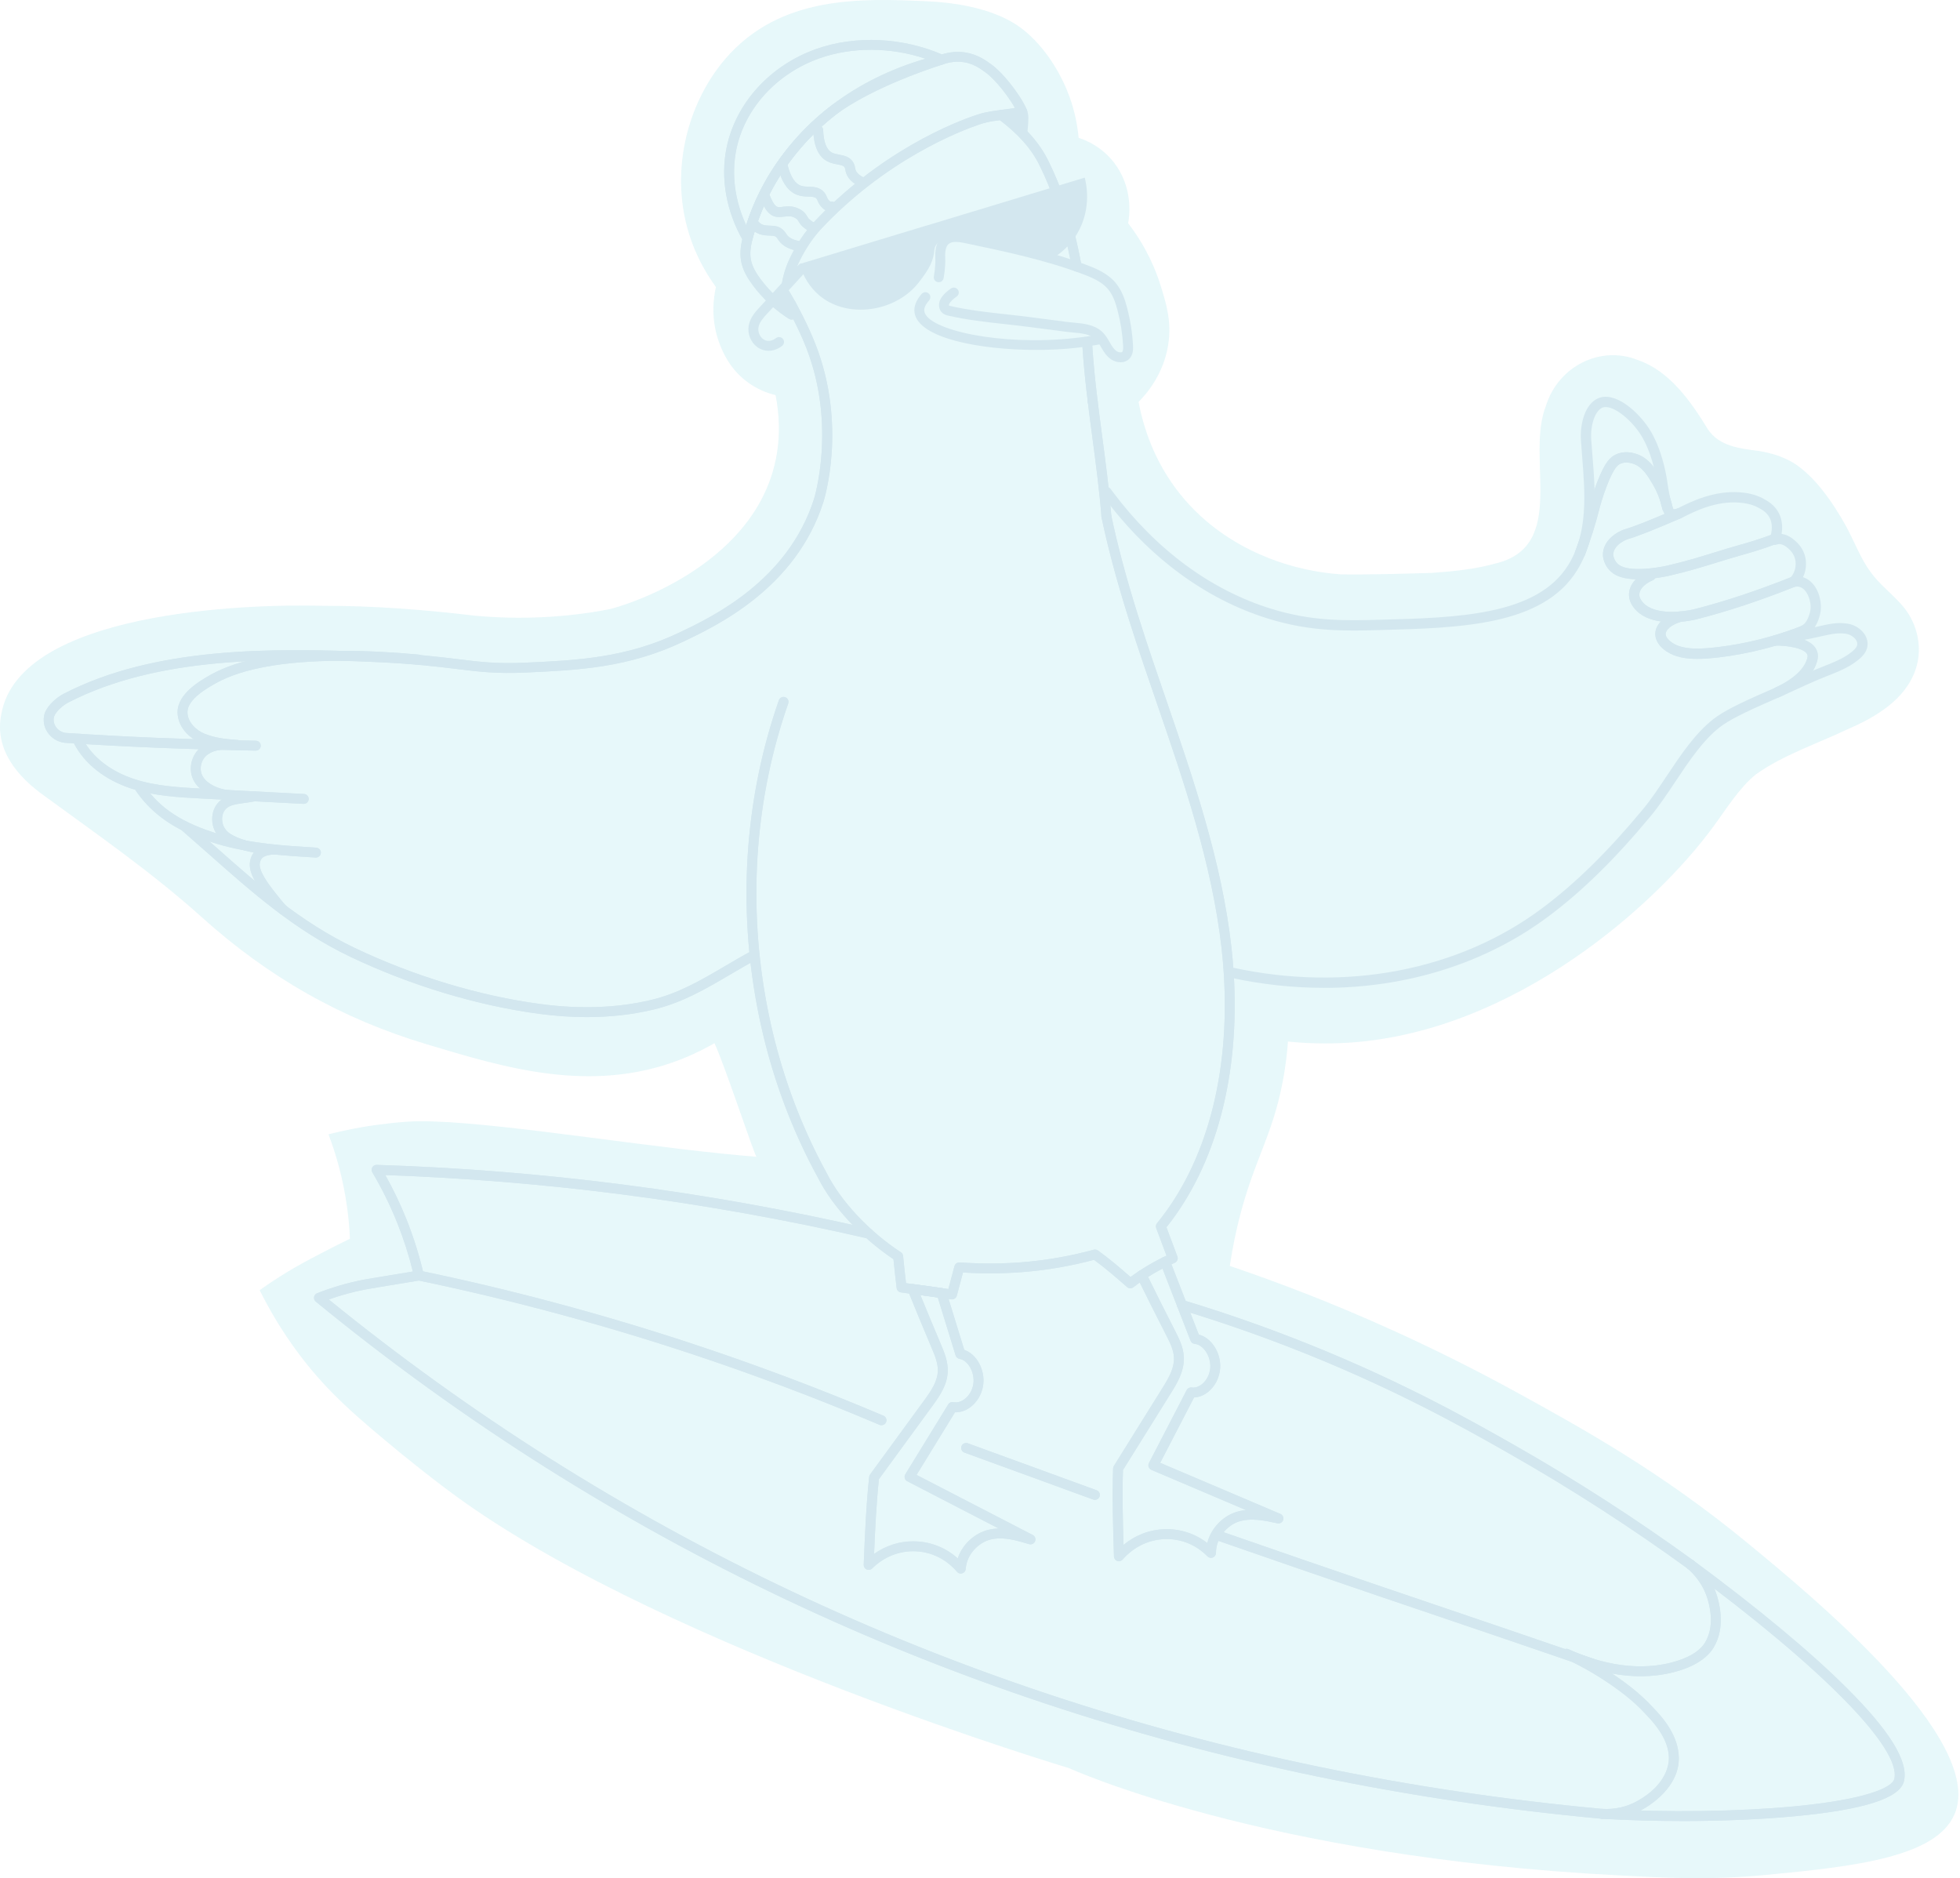 <?xml version="1.0" encoding="utf-8"?>
<svg xmlns="http://www.w3.org/2000/svg" fill="none" height="100%" overflow="visible" preserveAspectRatio="none" style="display: block;" viewBox="0 0 167 160" width="100%">
<g clip-path="url(#clip0_0_542)" id="mewa na desce" opacity="0.2">
<path d="M166.546 154.518C165.022 158.201 158.097 159.004 150.395 159.73C145.367 160.203 141.591 159.949 138.001 159.765C107.615 158.218 91.08 150.624 91.08 150.624C91.08 150.624 57.484 140.588 39.67 128.043C37.012 126.172 33.928 123.621 33.928 123.621C30.467 120.757 28.034 118.719 25.606 115.526C23.915 113.303 22.802 111.272 22.127 109.91C22.911 109.348 23.647 108.868 24.317 108.458C25.405 107.791 26.277 107.334 27.48 106.706C28.324 106.266 29.108 105.873 29.816 105.529C29.779 104.661 29.7 103.732 29.561 102.752C29.224 100.363 28.624 98.308 27.991 96.633C28.696 96.453 29.748 96.206 31.038 95.988C31.038 95.988 32.849 95.683 34.691 95.557C39.74 95.213 52.326 97.337 61.486 98.273C62.899 98.417 64.017 98.511 64.457 98.548C64.195 98.187 61.848 91.011 60.879 88.865C60.23 89.239 59.244 89.765 57.991 90.254C50.29 93.261 42.766 90.876 36.398 88.974C29.067 86.782 22.856 83.247 17.104 78.058C12.92 74.304 8.287 71.091 3.783 67.8C1.515 66.195 -0.522 63.84 0.121 60.799C1.696 52.117 20.82 51.428 27.531 51.609C31.842 51.602 36.194 51.942 40.479 52.453C44.243 52.798 48.158 52.628 51.873 51.907C52.963 51.695 63.892 48.447 66.013 39.536C66.582 37.142 66.35 35.026 66.081 33.658C65.494 33.519 64.504 33.202 63.516 32.42C62.145 31.333 61.593 29.996 61.354 29.393C60.492 27.231 60.819 25.26 61 24.452C60.135 23.265 58.892 21.225 58.33 18.439C57.349 13.578 58.838 8.45 61.827 4.985C66.498 -0.424 73.414 -0.132 78.873 0.102C84.349 0.335 86.606 2.039 87.362 2.674C89.491 4.461 90.579 6.893 90.882 7.616C91.566 9.252 91.81 10.725 91.903 11.742C92.422 11.908 94.018 12.492 95.152 14.176C96.585 16.303 96.203 18.582 96.121 19.019C97.705 21.076 98.48 23.019 98.874 24.28C99.361 25.837 99.853 27.405 99.531 29.397C99.129 31.892 97.698 33.544 97.012 34.236C97.636 37.575 98.962 39.865 99.83 41.124C103.787 46.866 109.986 48.211 111.213 48.489C112.217 48.717 113.246 48.861 114.267 48.931C116.34 48.968 119.805 48.873 122.02 48.805C123.838 48.672 125.675 48.493 127.354 48.021C133.655 46.571 129.952 39.02 131.721 34.571C132.779 31.182 136.39 29.386 139.578 30.682C142.243 31.603 144.052 34.166 145.513 36.565C146.503 38.038 148.232 38.2 149.855 38.419C150.884 38.585 151.861 38.878 152.759 39.404C154.6 40.526 156.177 42.82 157.285 44.816C158.012 46.143 158.524 47.586 159.394 48.751C160.111 49.734 161.08 50.485 161.894 51.377C163.288 52.824 163.886 55.042 163.23 56.984C162.383 59.603 159.753 61.127 157.387 62.139C154.846 63.353 151.912 64.319 149.611 65.969C148.224 67.067 147.076 68.931 145.973 70.433C140.996 77.225 129.026 87.79 115.195 88.805C113.914 88.9 112.038 88.958 109.74 88.73C109.689 89.44 109.575 90.666 109.288 92.162C108.395 96.828 106.852 98.79 105.575 103.865C105.357 104.731 105.043 106.106 104.784 107.846C106.532 108.437 108.921 109.282 111.723 110.388C115.246 111.777 121.735 114.49 129.342 118.676C134.752 121.653 141.497 125.365 148.809 131.378C154.329 135.918 169.188 148.139 166.548 154.518H166.546Z" fill="#86DAE5" id="Vector"/>
<path d="M143.324 155.131C141.07 155.131 138.795 155.07 136.627 154.947C136.604 154.947 136.576 154.945 136.55 154.943C136.318 154.929 136.142 154.728 136.156 154.496C136.172 154.265 136.372 154.086 136.604 154.103L136.669 154.107C142.067 154.415 148.113 154.333 152.851 153.886C158.893 153.316 161.233 152.299 161.407 151.536C162.003 148.939 155.249 142.072 143.779 133.613C143.593 133.474 143.552 133.211 143.691 133.025C143.83 132.839 144.094 132.799 144.28 132.938C149.762 136.981 154.294 140.748 157.383 143.833C161.027 147.47 162.611 150.051 162.228 151.724C161.894 153.184 158.853 154.166 152.928 154.724C150.059 154.994 146.713 155.133 143.324 155.133V155.131Z" fill="#2488AD" id="Vector_2"/>
<path d="M136.506 154.939C136.494 154.939 136.48 154.939 136.467 154.938C103.356 151.869 73.062 141.786 46.424 124.968C39.687 120.715 33.123 115.977 26.91 110.886C26.794 110.792 26.738 110.643 26.761 110.495C26.783 110.348 26.884 110.224 27.024 110.169C28.346 109.654 29.674 109.268 30.968 109.022C31.191 108.98 31.365 108.951 32.072 108.833C33.327 108.624 34.382 108.451 35.18 108.319C34.835 106.925 34.394 105.547 33.863 104.218C33.265 102.717 32.546 101.254 31.725 99.871C31.646 99.739 31.646 99.574 31.725 99.443C31.802 99.311 31.947 99.229 32.101 99.236C39.086 99.455 46.143 100.02 53.073 100.912C60.111 101.819 67.188 103.087 74.108 104.679C74.335 104.731 74.477 104.958 74.424 105.184C74.372 105.41 74.145 105.552 73.918 105.5C67.025 103.913 59.975 102.65 52.964 101.747C46.31 100.889 39.54 100.337 32.829 100.102C33.515 101.326 34.125 102.603 34.645 103.907C35.246 105.415 35.737 106.983 36.103 108.568C36.129 108.682 36.106 108.8 36.043 108.896C35.978 108.993 35.876 109.058 35.762 109.077C34.934 109.214 33.714 109.413 32.209 109.664C31.509 109.78 31.338 109.81 31.124 109.85C30.102 110.045 29.058 110.331 28.01 110.701C34.028 115.595 40.371 120.152 46.872 124.259C73.396 141.006 103.566 151.046 136.543 154.103C136.775 154.124 136.945 154.329 136.924 154.561C136.903 154.778 136.72 154.943 136.506 154.943V154.939Z" fill="#2488AD" id="Vector_3"/>
<path d="M75.106 121.413C75.051 121.413 74.995 121.403 74.94 121.38C69.592 119.111 64.088 117.042 58.582 115.227C51.075 112.752 43.345 110.681 35.609 109.073C35.381 109.026 35.235 108.803 35.282 108.575C35.33 108.347 35.553 108.202 35.782 108.249C43.549 109.864 51.309 111.944 58.847 114.427C64.376 116.249 69.902 118.327 75.273 120.605C75.487 120.696 75.587 120.943 75.496 121.157C75.427 121.317 75.271 121.413 75.107 121.413H75.106Z" fill="#2488AD" id="Vector_4"/>
<path d="M135.655 142.135C135.609 142.135 135.564 142.128 135.518 142.112C133.832 141.534 131.311 140.669 128.241 139.622C124.991 138.514 122.739 137.751 120.719 137.067C119.587 136.683 118.526 136.324 117.403 135.943C112.948 134.43 108.342 132.843 103.713 131.23C103.493 131.152 103.377 130.914 103.455 130.695C103.532 130.476 103.771 130.36 103.993 130.437C108.62 132.05 113.224 133.636 117.676 135.149C118.799 135.531 119.859 135.889 120.989 136.273C123.011 136.959 125.263 137.72 128.514 138.83C131.583 139.876 134.106 140.741 135.792 141.32C136.012 141.395 136.13 141.635 136.054 141.854C135.994 142.028 135.831 142.139 135.655 142.139V142.135Z" fill="#2488AD" id="Vector_5"/>
<path d="M136.854 154.95C136.731 154.95 136.606 154.947 136.483 154.94C136.251 154.928 136.074 154.728 136.086 154.496C136.098 154.265 136.297 154.088 136.531 154.1C137.57 154.159 138.579 153.937 139.451 153.46C142.037 152.046 142.208 150.256 142.197 149.74C142.176 148.567 141.543 147.382 140.203 146.011C140.173 145.981 140.138 145.944 140.098 145.898C139.803 145.584 139.185 144.929 137.904 143.982C136.489 142.937 134.941 142.021 133.301 141.262C133.09 141.164 132.999 140.915 133.096 140.704C133.192 140.494 133.444 140.401 133.655 140.499C135.803 141.485 139.061 142.481 142.38 141.641C143.811 141.278 144.811 140.688 145.272 139.936C145.669 139.289 146.035 138.133 145.521 136.313C145.124 134.903 144.247 134.007 143.76 133.599C143.582 133.45 143.559 133.183 143.709 133.006C143.858 132.829 144.124 132.804 144.303 132.955C144.989 133.53 145.899 134.54 146.334 136.085C146.928 138.197 146.476 139.584 145.993 140.375C145.414 141.318 144.238 142.037 142.589 142.456C140.768 142.917 138.974 142.868 137.354 142.568C137.712 142.807 138.062 143.054 138.407 143.308C139.75 144.301 140.425 145.018 140.713 145.325C140.75 145.365 140.782 145.399 140.808 145.425C141.75 146.389 143.007 147.887 143.041 149.726C143.087 152.236 140.615 153.784 139.857 154.198C138.952 154.694 137.92 154.952 136.854 154.952V154.95Z" fill="#2488AD" id="Vector_6"/>
<path d="M65.489 29.885C65.151 29.885 64.822 29.781 64.529 29.573C63.968 29.171 63.673 28.433 63.794 27.735C63.913 27.049 64.381 26.544 64.757 26.137C66.533 24.215 67.997 22.611 68.011 22.595C68.168 22.423 68.435 22.411 68.608 22.567C68.78 22.723 68.792 22.989 68.636 23.161C68.621 23.177 67.155 24.784 65.378 26.707C65.061 27.049 64.703 27.437 64.626 27.878C64.56 28.252 64.726 28.676 65.019 28.887C65.498 29.229 65.983 28.908 66.122 28.803C66.306 28.661 66.57 28.694 66.712 28.878C66.855 29.062 66.821 29.325 66.637 29.467C66.278 29.744 65.879 29.883 65.489 29.883V29.885Z" fill="#2488AD" id="Vector_7"/>
<path d="M73.325 15.875C73.262 15.875 73.197 15.861 73.137 15.831C72.789 15.658 72.513 15.433 72.316 15.165C72.104 14.874 72.058 14.633 72.026 14.456C72.003 14.335 71.993 14.29 71.952 14.234C71.854 14.102 71.655 14.058 71.342 14.001C71.077 13.951 70.776 13.895 70.481 13.738C69.737 13.341 69.338 12.454 69.293 11.104C69.285 10.872 69.466 10.678 69.7 10.669C69.929 10.66 70.127 10.842 70.136 11.075C70.171 12.105 70.421 12.752 70.88 12.997C71.059 13.094 71.272 13.134 71.499 13.176C71.887 13.248 72.327 13.331 72.629 13.732C72.791 13.948 72.828 14.144 72.858 14.304C72.884 14.442 72.9 14.534 73 14.67C73.116 14.83 73.29 14.969 73.517 15.081C73.725 15.184 73.809 15.437 73.705 15.645C73.631 15.793 73.482 15.877 73.327 15.877L73.325 15.875Z" fill="#2488AD" id="Vector_8"/>
<path d="M70.935 18.036C70.894 18.036 70.852 18.03 70.81 18.016C70.791 18.011 70.775 18.009 70.731 18.008C70.552 17.999 70.353 17.969 70.095 17.73C69.829 17.487 69.736 17.262 69.667 17.099C69.62 16.987 69.599 16.94 69.543 16.889C69.409 16.768 69.212 16.757 68.878 16.747C68.609 16.738 68.305 16.729 67.987 16.622C67.187 16.354 66.615 15.565 66.29 14.28C66.234 14.055 66.369 13.825 66.596 13.769C66.821 13.713 67.051 13.848 67.108 14.074C67.359 15.065 67.744 15.656 68.256 15.826C68.456 15.893 68.674 15.9 68.904 15.907C69.295 15.919 69.738 15.933 70.109 16.266C70.307 16.445 70.385 16.629 70.446 16.775C70.499 16.901 70.538 16.992 70.668 17.113C70.715 17.157 70.738 17.168 70.738 17.168C70.747 17.168 70.761 17.168 70.777 17.168C70.842 17.171 70.939 17.176 71.058 17.213C71.281 17.282 71.406 17.517 71.338 17.739C71.281 17.92 71.114 18.036 70.935 18.036Z" fill="#2488AD" id="Vector_9"/>
<path d="M69.268 19.763C69.243 19.763 69.219 19.761 69.194 19.756C68.946 19.712 68.871 19.672 68.681 19.53C68.646 19.503 68.604 19.472 68.549 19.433C68.254 19.221 68.129 19.009 68.039 18.853C67.974 18.742 67.946 18.697 67.879 18.649C67.524 18.4 67.285 18.386 66.698 18.465C65.905 18.574 65.364 18.355 64.775 16.896C64.688 16.68 64.792 16.436 65.008 16.349C65.225 16.261 65.471 16.366 65.557 16.582C66.012 17.709 66.227 17.68 66.584 17.632C67.206 17.548 67.732 17.518 68.363 17.96C68.582 18.114 68.684 18.288 68.767 18.428C68.839 18.553 68.892 18.641 69.041 18.749C69.101 18.793 69.149 18.826 69.186 18.855C69.222 18.883 69.247 18.902 69.27 18.914C69.279 18.914 69.305 18.919 69.342 18.926C69.57 18.967 69.723 19.184 69.683 19.414C69.646 19.617 69.469 19.761 69.268 19.761V19.763Z" fill="#2488AD" id="Vector_10"/>
<path d="M67.994 21.367C67.97 21.367 67.945 21.366 67.92 21.36C67.504 21.287 67.141 21.148 66.841 20.952C66.517 20.739 66.377 20.527 66.275 20.371C66.199 20.257 66.162 20.205 66.078 20.15C65.969 20.08 65.779 20.075 65.559 20.066C65.067 20.05 64.392 20.028 63.856 19.258C63.722 19.067 63.77 18.805 63.961 18.672C64.153 18.539 64.415 18.586 64.548 18.777C64.844 19.2 65.155 19.21 65.586 19.224C65.886 19.235 66.229 19.245 66.533 19.442C66.771 19.595 66.885 19.768 66.978 19.907C67.061 20.031 67.126 20.129 67.305 20.248C67.509 20.382 67.766 20.477 68.066 20.531C68.295 20.571 68.448 20.79 68.407 21.018C68.37 21.222 68.193 21.366 67.992 21.366L67.994 21.367Z" fill="#2488AD" id="Vector_11"/>
<path d="M63.695 20.745C63.545 20.745 63.405 20.666 63.329 20.534C61.879 18.02 61.374 15.193 61.909 12.577C62.686 8.787 65.613 5.568 69.551 4.173C72.909 2.986 76.961 3.181 80.389 4.696C80.555 4.77 80.655 4.938 80.639 5.119C80.623 5.298 80.493 5.447 80.317 5.49C76.949 6.302 73.95 7.693 71.404 9.624L71.306 9.697C71.297 9.704 71.283 9.715 71.272 9.724C71.246 9.745 71.232 9.755 71.232 9.755C69.036 11.454 67.171 13.623 65.847 16.022C65.365 16.897 64.955 17.8 64.63 18.707C64.458 19.175 64.307 19.658 64.177 20.142C64.152 20.235 64.127 20.327 64.106 20.42C64.068 20.589 63.929 20.717 63.758 20.741C63.737 20.745 63.716 20.747 63.697 20.747L63.695 20.745ZM62.737 12.743C62.308 14.844 62.607 17.097 63.577 19.184C63.658 18.926 63.746 18.67 63.837 18.418C64.178 17.471 64.606 16.527 65.108 15.614C66.487 13.115 68.429 10.856 70.725 9.08L70.75 9.061C70.75 9.061 70.766 9.048 70.775 9.041L70.898 8.948C73.211 7.193 75.887 5.867 78.863 5.003C75.906 4.007 72.614 3.981 69.832 4.963C66.172 6.258 63.452 9.24 62.735 12.742L62.737 12.743Z" fill="#2488AD" id="Vector_12"/>
<path d="M94.27 44.404C94.052 44.404 93.867 44.237 93.85 44.016C93.667 41.724 93.366 39.469 93.078 37.289C92.746 34.784 92.401 32.192 92.227 29.509L92.206 29.318C92.18 29.086 92.347 28.879 92.577 28.853C92.809 28.825 93.016 28.993 93.043 29.223L93.064 29.426C93.064 29.426 93.064 29.44 93.066 29.447C93.238 32.106 93.581 34.685 93.911 37.181C94.201 39.371 94.502 41.637 94.688 43.951C94.708 44.183 94.534 44.386 94.302 44.404C94.291 44.404 94.279 44.404 94.268 44.404H94.27Z" fill="#2488AD" id="Vector_13"/>
<path d="M91.737 23.131C91.537 23.131 91.36 22.989 91.323 22.786C91.135 21.751 90.925 20.799 90.686 19.873C90.686 19.868 90.684 19.863 90.683 19.858C90.305 18.39 89.86 17.043 89.322 15.744C89.319 15.737 89.317 15.73 89.315 15.724C89.092 15.182 88.853 14.653 88.605 14.148C88.239 13.389 87.768 12.694 87.163 12.021C86.616 11.411 85.952 10.811 85.131 10.187C85.099 10.162 85.08 10.146 85.059 10.132C84.871 9.995 84.83 9.732 84.967 9.545C85.104 9.357 85.368 9.317 85.556 9.454C85.583 9.473 85.609 9.492 85.634 9.513C86.506 10.176 87.209 10.813 87.789 11.461C88.448 12.194 88.962 12.954 89.362 13.783C89.619 14.307 89.869 14.86 90.101 15.425C90.103 15.431 90.106 15.437 90.108 15.444C90.66 16.78 91.115 18.16 91.502 19.666C91.502 19.672 91.504 19.677 91.505 19.68C91.748 20.62 91.959 21.588 92.151 22.637C92.193 22.865 92.04 23.084 91.811 23.126C91.785 23.131 91.76 23.133 91.736 23.133L91.737 23.131Z" fill="#2488AD" id="Vector_14"/>
<path d="M95.474 30.861C95.187 30.861 94.899 30.765 94.672 30.614C94.287 30.358 94.048 29.974 93.855 29.637L93.814 29.566C93.659 29.296 93.513 29.039 93.311 28.862C92.844 28.454 92.14 28.391 91.462 28.329C91.275 28.313 91.091 28.296 90.913 28.273C89.832 28.135 88.753 27.994 87.671 27.852C86.998 27.765 86.302 27.687 85.629 27.612C84.034 27.437 82.385 27.254 80.811 26.893C80.687 26.865 80.453 26.811 80.27 26.637C79.996 26.378 79.929 25.927 80.108 25.543C80.314 25.103 80.776 24.745 81.033 24.571C81.226 24.442 81.488 24.491 81.618 24.683C81.749 24.876 81.699 25.138 81.506 25.267C81.204 25.471 80.956 25.718 80.871 25.897C80.845 25.955 80.847 26.018 80.855 26.035C80.871 26.044 80.968 26.067 80.998 26.074C82.524 26.425 84.148 26.604 85.718 26.776C86.397 26.851 87.097 26.928 87.779 27.018C88.858 27.16 89.938 27.3 91.017 27.438C91.184 27.459 91.358 27.475 91.534 27.491C92.311 27.561 93.19 27.64 93.865 28.229C94.174 28.499 94.371 28.845 94.545 29.148L94.586 29.218C94.739 29.485 94.908 29.758 95.141 29.915C95.319 30.034 95.542 30.048 95.614 29.979C95.718 29.885 95.701 29.562 95.693 29.441C95.637 28.431 95.477 27.414 95.215 26.421C95.053 25.806 94.827 25.106 94.37 24.585C93.83 23.97 92.988 23.621 92.242 23.344C89.016 22.137 85.602 21.42 82.299 20.726C81.77 20.613 81.175 20.517 80.85 20.764C80.613 20.947 80.507 21.341 80.535 21.941C80.576 22.769 80.404 23.663 80.397 23.701C80.353 23.93 80.131 24.077 79.903 24.035C79.674 23.991 79.525 23.77 79.569 23.542C79.569 23.533 79.728 22.707 79.693 21.981C79.649 21.078 79.86 20.463 80.337 20.098C80.945 19.631 81.757 19.753 82.473 19.903C85.806 20.605 89.252 21.329 92.538 22.556C93.38 22.87 94.333 23.27 95.002 24.033C95.576 24.685 95.845 25.501 96.031 26.211C96.305 27.259 96.476 28.331 96.535 29.397C96.551 29.671 96.581 30.239 96.184 30.602C95.984 30.784 95.73 30.863 95.474 30.863V30.861Z" fill="#2488AD" id="Vector_15"/>
<path d="M88.309 29.809C83.478 29.809 78.219 28.809 77.92 26.619C77.852 26.114 78.057 25.581 78.53 25.037C78.683 24.862 78.949 24.844 79.124 24.997C79.3 25.15 79.318 25.414 79.165 25.59C78.857 25.942 78.718 26.251 78.754 26.505C78.972 28.094 85.218 29.495 91.556 28.8C92.285 28.722 93.019 28.611 93.736 28.473C93.964 28.429 94.186 28.578 94.23 28.806C94.274 29.034 94.124 29.255 93.896 29.299C93.156 29.441 92.398 29.555 91.647 29.637C90.608 29.751 89.471 29.809 88.307 29.809H88.309Z" fill="#2488AD" id="Vector_16"/>
<path d="M67.447 27.225C67.368 27.225 67.291 27.203 67.222 27.16C66.742 26.856 66.275 26.507 65.833 26.122C65.833 26.122 65.81 26.102 65.809 26.101C65.717 26.02 65.628 25.939 65.538 25.857C65.023 25.375 64.55 24.845 64.13 24.282C63.738 23.753 63.272 23.037 63.135 22.176C63.02 21.455 63.154 20.754 63.286 20.224C63.307 20.13 63.335 20.026 63.361 19.924C63.497 19.421 63.655 18.916 63.836 18.422C64.174 17.478 64.603 16.535 65.107 15.618C66.486 13.12 68.428 10.86 70.724 9.084C70.73 9.078 70.737 9.075 70.742 9.071L70.842 8.996C70.86 8.982 70.881 8.966 70.903 8.95C71.637 8.412 74.474 6.509 80.089 4.684C80.622 4.512 81.346 4.332 82.238 4.468C83.314 4.631 84.05 5.18 84.587 5.58C84.632 5.615 85.668 6.397 86.844 8.179C87.127 8.605 87.336 9.024 87.345 9.042C87.41 9.17 87.459 9.278 87.489 9.347C87.542 9.463 87.537 9.598 87.478 9.71C87.421 9.824 87.313 9.904 87.187 9.929C86.556 10.055 85.979 10.131 85.469 10.197L85.279 10.222C85.054 10.252 84.84 10.28 84.636 10.313C84.624 10.315 84.613 10.316 84.601 10.316C84.209 10.383 83.934 10.444 83.692 10.523C83.62 10.544 77.651 12.34 71.856 17.633C71.222 18.209 70.598 18.825 70.002 19.46L69.928 19.539C69.267 20.258 68.673 21.138 68.166 22.146C67.799 22.877 67.56 23.598 67.456 24.291C67.421 24.52 67.206 24.678 66.976 24.643C66.746 24.608 66.588 24.394 66.621 24.165C66.739 23.384 67.004 22.578 67.412 21.767C67.952 20.691 68.592 19.747 69.314 18.96L69.392 18.879C69.998 18.234 70.638 17.603 71.289 17.01C77.234 11.579 83.192 9.792 83.442 9.719C83.722 9.627 84.041 9.554 84.495 9.478C84.507 9.477 84.52 9.475 84.532 9.473C84.734 9.44 84.945 9.412 85.167 9.384L85.358 9.359C85.701 9.315 86.077 9.266 86.476 9.199C86.396 9.052 86.276 8.844 86.139 8.638C85.051 6.99 84.091 6.259 84.082 6.25C83.59 5.882 82.978 5.426 82.109 5.294C81.301 5.17 80.634 5.385 80.35 5.478C74.854 7.265 72.11 9.105 71.399 9.626L71.352 9.661C71.332 9.675 71.315 9.689 71.299 9.699L71.267 9.724C71.253 9.736 71.241 9.745 71.232 9.75C69.029 11.456 67.166 13.626 65.844 16.019C65.36 16.898 64.951 17.801 64.627 18.704C64.453 19.177 64.302 19.66 64.174 20.138C64.149 20.23 64.124 20.323 64.103 20.415C63.936 21.096 63.894 21.596 63.965 22.043C64.072 22.723 64.469 23.328 64.803 23.779C65.193 24.301 65.633 24.794 66.111 25.241C66.194 25.318 66.276 25.394 66.361 25.468L66.384 25.487C66.577 25.655 66.776 25.818 66.98 25.971C66.959 25.769 67.089 25.576 67.293 25.524C67.517 25.464 67.748 25.599 67.808 25.823C67.888 26.129 67.906 26.474 67.862 26.851C67.846 26.995 67.757 27.119 67.625 27.183C67.567 27.21 67.505 27.223 67.444 27.223L67.447 27.225Z" fill="#2488AD" id="Vector_17"/>
<path d="M85.223 20.899C84.657 20.566 84.237 20.529 84.01 20.42C83.535 20.191 83.045 20.163 82.016 20.133L80.378 20.408C79.987 20.527 79.655 20.862 79.616 21.271C79.527 22.235 79.214 22.86 78.291 24.05C76.422 26.465 72.598 27.135 70.162 25.437C69.277 24.822 68.641 23.936 68.273 22.942C68.219 22.795 68.17 22.646 68.127 22.493L79.101 19.167C79.101 19.167 79.101 19.17 79.101 19.172L82.802 18.05C82.802 18.05 82.805 18.05 82.807 18.05L90.369 15.756L92.422 15.133C92.524 15.512 93.067 17.704 91.794 19.875C91.773 19.91 91.752 19.947 91.731 19.982C91.151 20.925 90.414 21.552 89.759 21.958L85.221 20.899H85.223Z" fill="#2488AD" id="Vector_18"/>
<path d="M85.388 9.852C85.947 9.736 86.611 9.648 87.104 9.513C87.105 9.513 87.109 9.513 87.111 9.513C87.167 9.345 87.297 9.261 87.392 9.287C87.455 9.306 87.49 9.369 87.504 9.399C87.517 9.433 87.536 9.489 87.555 9.557C87.626 9.796 87.666 10.073 87.533 11.335C87.533 11.335 87.515 11.509 87.48 11.739L85.389 9.85L85.388 9.852Z" fill="#2488AD" id="Vector_19"/>
<path d="M66.971 26.679C66.904 26.679 66.836 26.663 66.774 26.63L65.885 26.161C65.749 26.089 65.663 25.951 65.659 25.797C65.656 25.644 65.737 25.5 65.871 25.425L66.699 24.95C66.825 24.878 66.98 24.874 67.108 24.942C67.237 25.011 67.321 25.141 67.33 25.286L67.391 26.23C67.402 26.382 67.328 26.528 67.2 26.61C67.129 26.656 67.05 26.679 66.969 26.679H66.971Z" fill="#2488AD" id="Vector_20"/>
<path d="M139.635 49.352C138.819 49.352 137.993 49.233 137.452 48.849C137.163 48.644 136.973 48.379 136.952 48.349C136.624 47.881 136.583 47.409 136.58 47.357C136.532 46.668 136.905 45.994 137.605 45.512C138.042 45.209 138.419 45.096 138.461 45.084C139.226 44.863 140.674 44.29 142.888 43.331C143.111 43.234 143.369 43.336 143.466 43.559C143.563 43.781 143.461 44.039 143.237 44.135C140.989 45.11 139.507 45.696 138.703 45.926C138.7 45.926 138.427 46.008 138.104 46.233C137.666 46.534 137.431 46.922 137.457 47.297C137.457 47.297 137.482 47.574 137.673 47.846C137.673 47.846 137.796 48.018 137.961 48.135C138.825 48.747 141.184 48.384 142.021 48.193C143.612 47.828 144.881 47.436 146.11 47.055C146.808 46.839 147.531 46.617 148.287 46.406C148.457 46.359 148.825 46.257 149.317 46.105C149.973 45.901 150.623 45.675 151.254 45.435C151.481 45.349 151.734 45.461 151.822 45.687C151.908 45.913 151.796 46.166 151.569 46.254C150.922 46.501 150.252 46.732 149.579 46.941C149.072 47.099 148.696 47.202 148.536 47.246C147.779 47.457 147.095 47.667 146.37 47.892C145.127 48.276 143.84 48.674 142.218 49.045C142.01 49.093 140.834 49.35 139.635 49.35V49.352Z" fill="#2488AD" id="Vector_21"/>
<path d="M142.455 53.002C141.627 53.002 140.697 52.873 139.962 52.432C139.166 51.955 138.92 51.306 138.864 51.118C138.581 50.143 139.214 49.166 140.478 48.625C140.701 48.53 140.959 48.632 141.054 48.854C141.149 49.077 141.047 49.335 140.824 49.429C139.994 49.785 139.555 50.35 139.706 50.869C139.729 50.945 139.875 51.355 140.414 51.679C141.8 52.512 144.275 51.921 144.3 51.914C146.907 51.255 149.723 50.322 152.666 49.145C152.891 49.054 153.146 49.165 153.238 49.389C153.327 49.614 153.218 49.868 152.993 49.959C150.013 51.151 147.162 52.095 144.512 52.767C144.446 52.782 143.537 53.002 142.454 53.002H142.455Z" fill="#2488AD" id="Vector_22"/>
<path d="M144.632 56.13C143.656 56.13 142.745 55.981 142.028 55.513C141.713 55.307 141.168 54.869 141.059 54.238C140.901 53.326 141.682 52.491 143.048 52.111C143.281 52.046 143.524 52.183 143.589 52.414C143.654 52.647 143.519 52.889 143.285 52.954C142.425 53.194 141.854 53.671 141.926 54.089C141.963 54.306 142.183 54.564 142.51 54.778C143.438 55.383 144.925 55.302 146.395 55.125C148.863 54.827 151.321 54.196 153.7 53.249C153.925 53.159 154.18 53.268 154.271 53.493C154.361 53.717 154.252 53.973 154.027 54.062C151.578 55.038 149.046 55.688 146.5 55.995C145.873 56.07 145.24 56.128 144.632 56.128V56.13Z" fill="#2488AD" id="Vector_23"/>
<path d="M93.107 34.654C92.875 34.654 92.685 34.468 92.685 34.237V34.231C92.685 34 92.873 33.811 93.107 33.811C93.341 33.811 93.529 33.998 93.529 34.231C93.529 34.465 93.341 34.654 93.107 34.654Z" fill="#2488AD" id="Vector_24"/>
<path d="M81.121 110.695C81.102 110.695 81.083 110.695 81.063 110.692L77.713 110.229C77.713 110.229 77.704 110.229 77.7 110.229L76.76 110.099C76.57 110.073 76.422 109.922 76.399 109.732C76.301 108.907 76.208 108.095 76.127 107.27C73.384 105.434 70.93 102.792 69.698 100.335C69.103 99.253 68.539 98.119 68.026 96.977C66.34 93.226 65.116 89.228 64.392 85.093C62.876 76.471 63.559 67.673 66.364 59.653C66.442 59.433 66.683 59.318 66.9 59.395C67.12 59.472 67.236 59.71 67.159 59.93C64.399 67.815 63.729 76.466 65.22 84.948C65.934 89.014 67.136 92.946 68.794 96.633C69.297 97.754 69.852 98.869 70.443 99.946C71.647 102.341 74.063 104.917 76.758 106.68C76.865 106.75 76.934 106.864 76.946 106.992C77.02 107.768 77.106 108.535 77.197 109.313L77.804 109.398C77.804 109.398 77.811 109.398 77.814 109.398L80.807 109.811L81.327 107.858C81.38 107.663 81.563 107.535 81.765 107.546C85.749 107.825 89.486 107.47 93.19 106.464C93.311 106.431 93.443 106.453 93.545 106.527C94.51 107.214 95.433 108.009 96.328 108.789C96.559 108.619 96.794 108.452 97.037 108.291C97.552 107.947 98.09 107.63 98.635 107.346C98.783 107.267 98.936 107.19 99.09 107.114C99.189 107.065 99.291 107.018 99.393 106.971C99.101 106.189 98.807 105.406 98.514 104.623C98.461 104.482 98.487 104.325 98.582 104.209C102.787 99.066 104.809 91.52 104.275 82.966C104.232 82.266 104.169 81.537 104.087 80.799C103.274 73.59 100.864 66.579 98.533 59.798C98.164 58.725 97.796 57.654 97.434 56.582C96.629 54.199 95.597 51.05 94.744 47.814C94.744 47.809 94.741 47.804 94.741 47.798C94.407 46.529 94.108 45.275 93.855 44.072C93.853 44.062 93.851 44.051 93.85 44.041C93.828 43.907 93.872 43.769 93.978 43.669C94.148 43.509 94.414 43.518 94.574 43.688C94.634 43.751 94.672 43.836 94.685 43.921C94.934 45.107 95.23 46.345 95.56 47.597C95.56 47.602 95.564 47.607 95.564 47.614C96.407 50.818 97.434 53.945 98.232 56.312C98.594 57.382 98.962 58.453 99.329 59.523C101.675 66.346 104.101 73.402 104.923 80.702C105.008 81.455 105.073 82.198 105.115 82.912C105.656 91.574 103.622 99.246 99.386 104.549C99.697 105.38 100.008 106.211 100.319 107.043C100.398 107.253 100.298 107.486 100.091 107.576C99.878 107.667 99.665 107.765 99.458 107.867C99.312 107.937 99.169 108.009 99.029 108.084C98.505 108.358 97.993 108.659 97.504 108.985C97.181 109.201 96.865 109.429 96.567 109.659C96.407 109.782 96.182 109.775 96.031 109.643L96.012 109.626C95.108 108.836 94.177 108.023 93.215 107.323C89.59 108.288 85.933 108.642 82.051 108.403L81.524 110.381C81.475 110.567 81.306 110.693 81.116 110.693L81.121 110.695Z" fill="#2488AD" id="Vector_25"/>
<path d="M112.801 84.154C110.178 84.154 107.504 83.866 104.829 83.284C104.591 83.233 104.442 82.998 104.493 82.763C104.544 82.526 104.779 82.377 105.015 82.428C114.647 84.529 124.252 82.695 131.363 77.397C134.216 75.272 136.948 72.594 139.963 68.968C140.67 68.117 141.324 67.135 142.016 66.096C143.201 64.317 144.429 62.478 145.984 61.261C146.791 60.631 148.098 59.955 150.648 58.852C151.257 58.589 151.874 58.304 152.47 58.031C153.154 57.717 153.86 57.393 154.567 57.091C154.803 56.991 155.054 56.891 155.314 56.789C156.274 56.412 157.361 55.984 158.027 55.306C158.231 55.097 158.294 54.892 158.22 54.678C158.11 54.352 157.7 54.05 157.287 53.992C156.584 53.894 156.156 53.978 154.785 54.292C153.927 54.489 153.038 54.636 152.138 54.734C151.898 54.759 151.682 54.589 151.654 54.35C151.626 54.112 151.796 53.894 152.036 53.864C152.327 53.828 152.612 53.751 152.885 53.638C153.101 53.549 153.31 53.435 153.507 53.3C153.532 53.282 153.558 53.268 153.586 53.258C153.616 53.242 153.89 53.089 154.098 52.533C154.175 52.328 154.291 52.018 154.27 51.597C154.238 50.976 153.924 50.214 153.398 50.022C153.25 49.968 153.085 49.956 152.909 49.989C152.723 50.022 152.533 49.931 152.443 49.765C152.354 49.598 152.384 49.391 152.515 49.254C152.639 49.128 152.806 48.912 152.908 48.604C153.043 48.195 152.995 47.841 152.969 47.706C152.86 47.157 152.51 46.85 152.324 46.685C152.152 46.535 151.944 46.419 151.842 46.392C151.763 46.373 151.709 46.357 151.675 46.352C151.577 46.34 151.473 46.354 151.367 46.394C151.206 46.456 151.025 46.415 150.903 46.294C150.782 46.173 150.742 45.993 150.801 45.831C150.886 45.605 151.134 44.816 150.789 44.123C150.554 43.65 150.147 43.429 149.791 43.233C149.265 42.945 148.621 42.847 148.173 42.815C146.172 42.673 144.444 43.539 143.411 44.059L143.342 44.094C143.342 44.094 143.34 44.094 143.339 44.094C143.333 44.097 143.282 44.122 143.23 44.145C143.187 44.162 142.795 44.315 142.328 44.215C141.791 44.099 141.515 43.355 141.187 41.155L141.162 40.993C141.074 40.427 140.717 38.468 139.786 37.014C138.926 35.673 137.31 34.384 136.517 34.735C135.907 35.005 135.494 36.203 135.58 37.463C135.61 37.902 135.645 38.345 135.681 38.793C135.946 42.147 136.22 45.616 134.365 48.602C131.444 53.307 124.404 53.493 117.597 53.673C114.574 53.754 111.718 53.829 108.076 52.707C102.751 51.066 97.925 47.517 94.122 42.444C94.052 42.351 93.985 42.259 93.917 42.165C93.774 41.968 93.82 41.695 94.015 41.553C94.212 41.411 94.486 41.456 94.629 41.651C94.694 41.74 94.759 41.828 94.826 41.917C98.517 46.841 103.188 50.282 108.334 51.869C111.838 52.949 114.624 52.875 117.573 52.797C124.148 52.623 130.946 52.442 133.618 48.139C135.322 45.397 135.058 42.074 134.803 38.859C134.768 38.41 134.733 37.963 134.703 37.521C134.61 36.145 135.027 34.433 136.162 33.934C137.609 33.297 139.583 35.075 140.526 36.541C141.551 38.139 141.937 40.25 142.031 40.858L142.055 41.025C142.301 42.678 142.488 43.205 142.591 43.369C142.76 43.383 142.899 43.333 142.899 43.331C142.911 43.325 142.927 43.319 142.932 43.315C142.936 43.315 142.939 43.312 142.943 43.31L143.015 43.273C144.056 42.75 145.993 41.779 148.235 41.938C148.769 41.977 149.546 42.1 150.209 42.461C150.61 42.68 151.216 43.012 151.575 43.732C151.884 44.355 151.879 44.997 151.798 45.482C151.865 45.491 151.944 45.512 152.06 45.54C152.364 45.617 152.697 45.84 152.904 46.024C153.133 46.224 153.665 46.692 153.832 47.532C153.881 47.783 153.936 48.292 153.743 48.876C153.709 48.977 153.669 49.075 153.623 49.172C153.649 49.181 153.674 49.189 153.699 49.198C154.634 49.54 155.1 50.627 155.146 51.553C155.175 52.155 155.008 52.6 154.919 52.84C154.829 53.081 154.725 53.275 154.62 53.433C155.959 53.128 156.52 53.002 157.41 53.128C158.157 53.233 158.832 53.756 159.05 54.399C159.233 54.934 159.091 55.474 158.653 55.921C157.856 56.735 156.675 57.2 155.634 57.608C155.383 57.706 155.138 57.803 154.91 57.901C154.216 58.196 153.514 58.518 152.837 58.831C152.238 59.106 151.617 59.392 150.998 59.658C148.555 60.716 147.261 61.38 146.528 61.954C145.082 63.083 143.898 64.863 142.75 66.583C142.074 67.597 141.377 68.643 140.64 69.529C137.579 73.21 134.798 75.935 131.888 78.102C126.555 82.076 119.863 84.157 112.801 84.157V84.154ZM153.63 53.24C153.63 53.24 153.612 53.244 153.586 53.256C153.6 53.251 153.616 53.245 153.63 53.24Z" fill="#2488AD" id="Vector_26"/>
<path d="M95.337 133.003C95.29 133.003 95.242 132.994 95.195 132.978C95.031 132.92 94.921 132.768 94.915 132.596C94.838 130.104 94.757 127.528 94.843 125.092C94.845 125.019 94.868 124.947 94.906 124.886L99.089 118.176C99.607 117.345 100.068 116.526 100.026 115.641C99.996 114.985 99.678 114.361 99.398 113.81L99.312 113.64C98.514 112.07 97.689 110.447 96.895 108.818C96.793 108.609 96.881 108.356 97.09 108.255C97.299 108.153 97.552 108.241 97.654 108.449C98.445 110.073 99.268 111.693 100.065 113.259L100.151 113.429C100.453 114.024 100.829 114.766 100.868 115.6C100.926 116.819 100.251 117.901 99.804 118.618L95.682 125.231C95.613 127.297 95.664 129.473 95.729 131.611C96.73 130.779 97.948 130.311 99.243 130.273C100.566 130.234 101.824 130.646 102.867 131.449C103.19 130.143 104.231 129.173 105.261 128.831C105.56 128.733 105.861 128.672 106.161 128.642L98.104 125.217C97.997 125.171 97.913 125.082 97.872 124.973C97.832 124.863 97.841 124.742 97.893 124.638C98.918 122.659 99.943 120.679 100.968 118.699L101.111 118.424C101.193 118.264 101.369 118.175 101.547 118.201C101.824 118.241 102.128 118.145 102.403 117.927C102.809 117.603 103.078 117.08 103.12 116.53C103.194 115.564 102.54 114.55 101.796 114.483C101.636 114.469 101.499 114.366 101.441 114.217L98.881 107.637C98.797 107.42 98.906 107.178 99.122 107.094C99.338 107.011 99.583 107.118 99.667 107.334L102.141 113.691C103.22 113.964 104.062 115.265 103.96 116.591C103.901 117.37 103.516 118.113 102.93 118.581C102.564 118.873 102.15 119.034 101.736 119.048L101.719 119.083C100.762 120.928 99.808 122.773 98.852 124.619L109.094 128.971C109.294 129.057 109.396 129.28 109.33 129.487C109.263 129.694 109.05 129.817 108.837 129.769C107.782 129.538 106.587 129.277 105.525 129.627C104.595 129.936 103.605 130.976 103.605 132.291C103.605 132.461 103.502 132.615 103.343 132.68C103.185 132.745 103.002 132.707 102.883 132.586C101.909 131.595 100.625 131.072 99.266 131.113C97.881 131.155 96.598 131.774 95.652 132.856C95.571 132.949 95.453 132.999 95.334 132.999L95.337 133.003Z" fill="#2488AD" id="Vector_27"/>
<path d="M81.862 134.048C81.74 134.048 81.621 133.995 81.54 133.899C80.635 132.833 79.386 132.212 78.026 132.152C76.646 132.093 75.327 132.612 74.311 133.615C74.188 133.738 74.003 133.771 73.843 133.701C73.685 133.631 73.585 133.471 73.592 133.299C73.694 130.807 73.799 128.231 74.058 125.811C74.065 125.738 74.093 125.668 74.137 125.608L78.79 119.235C79.365 118.446 79.886 117.664 79.907 116.78C79.924 116.125 79.654 115.478 79.413 114.906C78.676 113.154 78.013 111.574 77.368 109.966C77.312 109.827 77.335 109.668 77.428 109.55C77.521 109.433 77.669 109.373 77.818 109.393L80.285 109.733C80.447 109.756 80.582 109.87 80.629 110.026C81.141 111.683 81.649 113.34 82.159 114.997C83.216 115.351 83.963 116.712 83.766 118.027C83.651 118.799 83.214 119.513 82.595 119.935C82.208 120.198 81.783 120.328 81.37 120.31L80.134 122.324C79.453 123.432 78.773 124.54 78.093 125.647C81.392 127.355 84.694 129.061 87.996 130.767C88.189 130.867 88.273 131.097 88.193 131.298C88.11 131.5 87.888 131.605 87.681 131.544C86.644 131.233 85.468 130.881 84.388 131.151C83.437 131.388 82.375 132.347 82.282 133.659C82.27 133.829 82.155 133.976 81.992 134.029C81.95 134.043 81.904 134.05 81.862 134.05V134.048ZM77.808 131.307C77.892 131.307 77.977 131.309 78.063 131.312C79.388 131.37 80.621 131.879 81.605 132.761C82.024 131.482 83.131 130.597 84.184 130.334C84.488 130.258 84.791 130.22 85.093 130.213C82.496 128.87 79.9 127.528 77.303 126.185C77.2 126.131 77.122 126.038 77.091 125.924C77.059 125.81 77.076 125.69 77.138 125.59C77.897 124.354 78.657 123.118 79.416 121.882L80.795 119.637C80.89 119.483 81.071 119.406 81.248 119.448C81.524 119.509 81.834 119.435 82.12 119.241C82.549 118.948 82.852 118.448 82.933 117.904C83.077 116.945 82.495 115.884 81.758 115.762C81.6 115.735 81.472 115.623 81.424 115.471C80.918 113.824 80.411 112.177 79.903 110.531L78.423 110.326C78.982 111.7 79.559 113.077 80.192 114.581C80.45 115.199 80.774 115.967 80.751 116.801C80.723 117.927 80.13 118.829 79.473 119.73L74.886 126.011C74.67 128.065 74.564 130.241 74.475 132.379C75.457 131.679 76.609 131.305 77.808 131.305V131.307Z" fill="#2488AD" id="Vector_28"/>
<path d="M49.992 86.645C48.689 86.645 47.348 86.554 45.971 86.372C40.679 85.67 34.954 83.943 29.852 81.507C25.131 79.254 21.559 76.092 17.778 72.745C17.052 72.101 16.299 71.437 15.54 70.779C15.364 70.626 15.344 70.362 15.497 70.186C15.65 70.011 15.916 69.992 16.092 70.144C16.855 70.805 17.609 71.472 18.337 72.117C22.074 75.424 25.603 78.547 30.216 80.75C35.24 83.149 40.875 84.85 46.082 85.539C49.454 85.984 52.606 85.868 55.452 85.193C57.805 84.636 59.724 83.508 61.757 82.314C62.498 81.877 63.267 81.427 64.065 80.999C64.271 80.888 64.525 80.965 64.636 81.171C64.747 81.376 64.67 81.63 64.464 81.74C63.68 82.16 62.92 82.607 62.184 83.038C60.095 84.266 58.123 85.425 55.646 86.012C53.867 86.435 51.975 86.645 49.992 86.645Z" fill="#2488AD" id="Vector_29"/>
<path d="M26.918 73.052C26.918 73.052 26.9 73.052 26.891 73.052C24.107 72.884 21.227 72.708 18.472 71.882C16.248 71.216 13.456 70.104 11.594 67.391C11.463 67.2 11.512 66.939 11.703 66.808C11.895 66.676 12.157 66.725 12.289 66.916C13.643 68.891 15.564 70.134 18.715 71.078C21.375 71.874 24.205 72.045 26.942 72.212C27.174 72.226 27.352 72.426 27.338 72.657C27.324 72.88 27.139 73.052 26.918 73.052Z" fill="#2488AD" id="Vector_30"/>
<path d="M25.878 68.48C25.878 68.48 25.864 68.48 25.855 68.48L17.172 68.024C15.191 67.921 13.141 67.812 11.186 67.174C8.953 66.444 7.227 65.09 6.321 63.361C6.214 63.156 6.293 62.902 6.501 62.793C6.708 62.686 6.961 62.765 7.07 62.972C7.872 64.506 9.428 65.715 11.45 66.374C13.299 66.979 15.291 67.082 17.218 67.184L25.901 67.64C26.133 67.652 26.312 67.85 26.3 68.082C26.288 68.306 26.101 68.48 25.88 68.48H25.878Z" fill="#2488AD" id="Vector_31"/>
<path d="M21.793 63.944C21.793 63.944 21.788 63.944 21.784 63.944C15.677 63.826 10.508 63.614 5.521 63.277C5.512 63.277 5.505 63.277 5.496 63.276C4.902 63.2 4.373 62.872 4.046 62.376C3.731 61.899 3.645 61.336 3.803 60.789C3.807 60.779 3.81 60.768 3.814 60.758C4.077 60.054 4.824 59.414 5.449 59.092C13.172 55.106 23.148 55.174 31.893 55.553C35.293 55.7 37.355 55.953 39.011 56.156C40.943 56.393 42.339 56.565 44.767 56.454C49.164 56.253 53.316 56.062 57.894 53.883C60.656 52.57 67.121 49.494 69.355 42.515C69.374 42.454 71.292 36.262 68.699 29.628C68.038 27.936 67.047 26.153 67.036 26.135C66.848 25.799 66.653 25.464 66.454 25.139C66.333 24.941 66.396 24.681 66.595 24.561C66.793 24.439 67.054 24.503 67.173 24.701C67.377 25.036 67.578 25.379 67.771 25.725C67.813 25.8 68.799 27.575 69.482 29.321C72.185 36.243 70.239 42.506 70.155 42.77C67.811 50.096 61.113 53.28 58.255 54.641C53.524 56.893 49.289 57.087 44.806 57.292C42.306 57.408 40.806 57.222 38.907 56.989C37.266 56.787 35.223 56.537 31.856 56.391C23.221 56.019 13.374 55.946 5.835 59.837C5.361 60.082 4.791 60.57 4.608 61.035C4.526 61.336 4.577 61.648 4.751 61.911C4.94 62.199 5.246 62.39 5.593 62.437C10.563 62.774 15.714 62.984 21.802 63.102C22.034 63.107 22.22 63.298 22.215 63.53C22.211 63.76 22.023 63.942 21.793 63.942V63.944Z" fill="#2488AD" id="Vector_32"/>
<path d="M24.107 77.915C23.994 77.915 23.882 77.869 23.799 77.781C23.46 77.42 23.085 76.968 22.653 76.401L22.579 76.306C22.073 75.647 21.128 74.42 21.304 73.39C21.359 73.069 21.473 72.822 21.624 72.629C21.331 72.573 21.039 72.507 20.761 72.426C20.135 72.245 19.61 72.022 19.195 71.763C18.639 71.414 18.259 70.879 18.129 70.257C18.006 69.668 18.117 69.043 18.428 68.587C18.574 68.373 18.743 68.209 18.933 68.081C18.076 67.903 17.08 67.442 16.566 66.604C15.97 65.625 16.271 64.242 17.222 63.581C17.306 63.523 17.391 63.468 17.477 63.421C17.349 63.377 17.22 63.33 17.092 63.277C16.127 62.885 15.148 61.932 15.13 60.693C15.109 59.072 17.136 57.941 18.001 57.457C20.355 56.144 24.057 55.469 29.006 55.448C31.076 55.437 33.315 55.546 35.671 55.765C35.903 55.786 36.074 55.991 36.051 56.223C36.03 56.454 35.824 56.624 35.592 56.602C33.264 56.384 31.047 56.275 29.01 56.288C24.205 56.307 20.64 56.949 18.412 58.19C17.677 58.601 15.958 59.562 15.972 60.68C15.983 61.533 16.725 62.22 17.408 62.497C18.27 62.848 19.102 62.962 20.244 63.039C20.476 63.055 20.652 63.256 20.636 63.488C20.62 63.719 20.42 63.895 20.188 63.879C19.643 63.842 19.2 63.826 18.81 63.872C18.37 63.923 18.029 64.046 17.704 64.27C17.115 64.678 16.92 65.564 17.287 66.166C17.704 66.846 18.643 67.198 19.328 67.295C19.335 67.295 19.341 67.295 19.348 67.297C19.49 67.316 19.632 67.339 19.775 67.36C20.397 67.456 20.984 67.547 21.619 67.428C21.621 67.428 21.622 67.428 21.626 67.428C21.855 67.382 22.076 67.533 22.118 67.763C22.162 67.991 22.013 68.212 21.782 68.254C21.781 68.254 21.779 68.254 21.776 68.254C21.452 68.315 21.141 68.358 20.866 68.396C19.931 68.524 19.428 68.612 19.126 69.057C18.943 69.326 18.878 69.718 18.956 70.083C19.015 70.364 19.182 70.76 19.645 71.049C19.988 71.263 20.453 71.46 20.995 71.616C21.788 71.842 22.695 71.968 23.419 71.951C23.65 71.951 23.845 72.129 23.85 72.361C23.855 72.592 23.672 72.785 23.439 72.792C22.456 72.817 22.212 73.092 22.136 73.531C22.022 74.199 22.913 75.356 23.249 75.793L23.324 75.891C23.739 76.434 24.096 76.866 24.414 77.206C24.573 77.376 24.564 77.641 24.395 77.801C24.314 77.876 24.21 77.915 24.107 77.915Z" fill="#2488AD" id="Vector_33"/>
<path d="M134.625 47.566C134.574 47.566 134.522 47.557 134.471 47.538C134.244 47.452 134.13 47.199 134.214 46.973C134.68 45.742 135.072 44.506 135.38 43.301L135.387 43.276C135.473 42.941 135.7 42.051 136.143 40.934C136.754 39.398 137.169 38.957 137.681 38.717C138.396 38.382 139.089 38.575 139.316 38.638C140.494 38.968 141.1 40.001 141.589 40.832C142.006 41.54 142.312 42.324 142.5 43.161C142.553 43.397 142.405 43.631 142.168 43.683C141.93 43.736 141.696 43.589 141.644 43.352C141.475 42.603 141.202 41.905 140.833 41.276C140.404 40.544 139.917 39.717 139.08 39.482C138.915 39.436 138.476 39.313 138.055 39.51C137.799 39.629 137.489 39.924 136.96 41.256C136.536 42.321 136.32 43.171 136.238 43.49L136.231 43.515C135.914 44.751 135.513 46.019 135.037 47.28C134.97 47.455 134.803 47.564 134.625 47.564V47.566Z" fill="#2488AD" id="Vector_34"/>
<path d="M151.443 59.42C151.276 59.42 151.116 59.323 151.042 59.162C150.942 58.941 151.042 58.681 151.262 58.581C151.954 58.269 153.602 57.407 153.971 56.133C154.025 55.944 154.018 55.86 154.003 55.8C153.853 55.225 152.285 54.978 151.269 54.995H151.262C151.023 54.995 150.826 54.804 150.822 54.564C150.819 54.322 151.012 54.124 151.255 54.119C151.789 54.11 154.476 54.145 154.85 55.579C154.913 55.821 154.901 56.069 154.811 56.377C154.358 57.941 152.617 58.93 151.619 59.379C151.561 59.406 151.499 59.418 151.438 59.418L151.443 59.42Z" fill="#2488AD" id="Vector_35"/>
<path d="M93.289 127.772C93.242 127.772 93.192 127.763 93.145 127.745L82.173 123.744C81.955 123.665 81.842 123.423 81.921 123.204C82.002 122.984 82.243 122.874 82.463 122.953L93.435 126.955C93.653 127.034 93.766 127.276 93.686 127.495C93.623 127.665 93.463 127.772 93.291 127.772H93.289Z" fill="#2488AD" id="Vector_36"/>
<path d="M144.03 133.695C143.944 133.695 143.858 133.669 143.782 133.615C138.934 130.097 133.849 126.819 128.668 123.872C124.885 121.718 118.551 118.115 109.606 114.667C106.647 113.526 103.611 112.484 100.584 111.571C100.36 111.504 100.236 111.269 100.302 111.046C100.369 110.824 100.605 110.699 100.828 110.766C103.875 111.686 106.93 112.735 109.908 113.883C118.911 117.354 125.279 120.977 129.085 123.142C134.292 126.104 139.403 129.399 144.276 132.934C144.464 133.071 144.507 133.334 144.369 133.522C144.287 133.636 144.158 133.695 144.028 133.695H144.03Z" fill="#2488AD" id="Vector_37"/>
<path d="M143.324 155.131C141.07 155.131 138.795 155.07 136.627 154.947C136.604 154.947 136.576 154.945 136.55 154.943C136.318 154.929 136.142 154.728 136.156 154.496C136.172 154.265 136.372 154.086 136.604 154.103L136.669 154.107C142.067 154.415 148.113 154.333 152.851 153.886C158.893 153.316 161.233 152.299 161.407 151.536C162.003 148.939 155.249 142.072 143.779 133.613C143.593 133.474 143.552 133.211 143.691 133.025C143.83 132.839 144.094 132.799 144.28 132.938C149.762 136.981 154.294 140.748 157.383 143.833C161.027 147.47 162.611 150.051 162.228 151.724C161.894 153.184 158.853 154.166 152.928 154.724C150.059 154.994 146.713 155.133 143.324 155.133V155.131Z" fill="#2488AD" id="Vector_38"/>
<path d="M136.506 154.939C136.494 154.939 136.48 154.939 136.467 154.938C103.356 151.869 73.062 141.786 46.424 124.968C39.687 120.715 33.123 115.977 26.91 110.886C26.794 110.792 26.738 110.643 26.761 110.495C26.783 110.348 26.884 110.224 27.024 110.169C28.346 109.654 29.674 109.268 30.968 109.022C31.191 108.98 31.365 108.951 32.072 108.833C33.327 108.624 34.382 108.451 35.18 108.319C34.835 106.925 34.394 105.547 33.863 104.218C33.265 102.717 32.546 101.254 31.725 99.871C31.646 99.739 31.646 99.574 31.725 99.443C31.802 99.311 31.947 99.229 32.101 99.236C39.086 99.455 46.143 100.02 53.073 100.912C60.111 101.819 67.188 103.087 74.108 104.679C74.335 104.731 74.477 104.958 74.424 105.184C74.372 105.41 74.145 105.552 73.918 105.5C67.025 103.913 59.975 102.65 52.964 101.747C46.31 100.889 39.54 100.337 32.829 100.102C33.515 101.326 34.125 102.603 34.645 103.907C35.246 105.415 35.737 106.983 36.103 108.568C36.129 108.682 36.106 108.8 36.043 108.896C35.978 108.993 35.876 109.058 35.762 109.077C34.934 109.214 33.714 109.413 32.209 109.664C31.509 109.78 31.338 109.81 31.124 109.85C30.102 110.045 29.058 110.331 28.01 110.701C34.028 115.595 40.371 120.152 46.872 124.259C73.396 141.006 103.566 151.046 136.543 154.103C136.775 154.124 136.945 154.329 136.924 154.561C136.903 154.778 136.72 154.943 136.506 154.943V154.939Z" fill="#2488AD" id="Vector_39"/>
<path d="M75.106 121.413C75.051 121.413 74.995 121.403 74.94 121.38C69.592 119.111 64.088 117.042 58.582 115.227C51.075 112.752 43.345 110.681 35.609 109.073C35.381 109.026 35.235 108.803 35.282 108.575C35.33 108.347 35.553 108.202 35.782 108.249C43.549 109.864 51.309 111.944 58.847 114.427C64.376 116.249 69.902 118.327 75.273 120.605C75.487 120.696 75.587 120.943 75.496 121.157C75.427 121.317 75.271 121.413 75.107 121.413H75.106Z" fill="#2488AD" id="Vector_40"/>
<path d="M135.655 142.135C135.609 142.135 135.564 142.128 135.518 142.112C133.832 141.534 131.311 140.669 128.241 139.622C124.991 138.514 122.739 137.751 120.719 137.067C119.587 136.683 118.526 136.324 117.403 135.943C112.948 134.43 108.342 132.843 103.713 131.23C103.493 131.152 103.377 130.914 103.455 130.695C103.532 130.476 103.771 130.36 103.993 130.437C108.62 132.05 113.224 133.636 117.676 135.149C118.799 135.531 119.859 135.889 120.989 136.273C123.011 136.959 125.263 137.72 128.514 138.83C131.583 139.876 134.106 140.741 135.792 141.32C136.012 141.395 136.13 141.635 136.054 141.854C135.994 142.028 135.831 142.139 135.655 142.139V142.135Z" fill="#2488AD" id="Vector_41"/>
<path d="M136.854 154.95C136.731 154.95 136.606 154.947 136.483 154.94C136.251 154.928 136.074 154.728 136.086 154.496C136.098 154.265 136.297 154.088 136.531 154.1C137.57 154.159 138.579 153.937 139.451 153.46C142.037 152.046 142.208 150.256 142.197 149.74C142.176 148.567 141.543 147.382 140.203 146.011C140.173 145.981 140.138 145.944 140.098 145.898C139.803 145.584 139.185 144.929 137.904 143.982C136.489 142.937 134.941 142.021 133.301 141.262C133.09 141.164 132.999 140.915 133.096 140.704C133.192 140.494 133.444 140.401 133.655 140.499C135.803 141.485 139.061 142.481 142.38 141.641C143.811 141.278 144.811 140.688 145.272 139.936C145.669 139.289 146.035 138.133 145.521 136.313C145.124 134.903 144.247 134.007 143.76 133.599C143.582 133.45 143.559 133.183 143.709 133.006C143.858 132.829 144.124 132.804 144.303 132.955C144.989 133.53 145.899 134.54 146.334 136.085C146.928 138.197 146.476 139.584 145.993 140.375C145.414 141.318 144.238 142.037 142.589 142.456C140.768 142.917 138.974 142.868 137.354 142.568C137.712 142.807 138.062 143.054 138.407 143.308C139.75 144.301 140.425 145.018 140.713 145.325C140.75 145.365 140.782 145.399 140.808 145.425C141.75 146.389 143.007 147.887 143.041 149.726C143.087 152.236 140.615 153.784 139.857 154.198C138.952 154.694 137.92 154.952 136.854 154.952V154.95Z" fill="#2488AD" id="Vector_42"/>
<path d="M73.325 15.875C73.262 15.875 73.197 15.861 73.137 15.831C72.789 15.658 72.513 15.433 72.316 15.165C72.104 14.874 72.058 14.633 72.026 14.456C72.003 14.335 71.993 14.29 71.952 14.234C71.854 14.102 71.655 14.058 71.342 14.001C71.077 13.951 70.776 13.895 70.481 13.738C69.737 13.341 69.338 12.454 69.293 11.104C69.285 10.872 69.466 10.678 69.7 10.669C69.929 10.66 70.127 10.842 70.136 11.075C70.171 12.105 70.421 12.752 70.88 12.997C71.059 13.094 71.272 13.134 71.499 13.176C71.887 13.248 72.327 13.331 72.629 13.732C72.791 13.948 72.828 14.144 72.858 14.304C72.884 14.442 72.9 14.534 73 14.67C73.116 14.83 73.29 14.969 73.517 15.081C73.725 15.184 73.809 15.437 73.705 15.645C73.631 15.793 73.482 15.877 73.327 15.877L73.325 15.875Z" fill="#2488AD" id="Vector_43"/>
<path d="M70.935 18.036C70.894 18.036 70.852 18.03 70.81 18.016C70.791 18.011 70.775 18.009 70.731 18.008C70.552 17.999 70.353 17.969 70.095 17.73C69.829 17.487 69.736 17.262 69.667 17.099C69.62 16.987 69.599 16.94 69.543 16.889C69.409 16.768 69.212 16.757 68.878 16.747C68.609 16.738 68.305 16.729 67.987 16.622C67.187 16.354 66.615 15.565 66.29 14.28C66.234 14.055 66.369 13.825 66.596 13.769C66.821 13.713 67.051 13.848 67.108 14.074C67.359 15.065 67.744 15.656 68.256 15.826C68.456 15.893 68.674 15.9 68.904 15.907C69.295 15.919 69.738 15.933 70.109 16.266C70.307 16.445 70.385 16.629 70.446 16.775C70.499 16.901 70.538 16.992 70.668 17.113C70.715 17.157 70.738 17.168 70.738 17.168C70.747 17.168 70.761 17.168 70.777 17.168C70.842 17.171 70.939 17.176 71.058 17.213C71.281 17.282 71.406 17.517 71.338 17.739C71.281 17.92 71.114 18.036 70.935 18.036Z" fill="#2488AD" id="Vector_44"/>
<path d="M69.268 19.763C69.243 19.763 69.219 19.761 69.194 19.756C68.946 19.712 68.871 19.672 68.681 19.53C68.646 19.503 68.604 19.472 68.549 19.433C68.254 19.221 68.129 19.009 68.039 18.853C67.974 18.742 67.946 18.697 67.879 18.649C67.524 18.4 67.285 18.386 66.698 18.465C65.905 18.574 65.364 18.355 64.775 16.896C64.688 16.68 64.792 16.436 65.008 16.349C65.225 16.261 65.471 16.366 65.557 16.582C66.012 17.709 66.227 17.68 66.584 17.632C67.206 17.548 67.732 17.518 68.363 17.96C68.582 18.114 68.684 18.288 68.767 18.428C68.839 18.553 68.892 18.641 69.041 18.749C69.101 18.793 69.149 18.826 69.186 18.855C69.222 18.883 69.247 18.902 69.27 18.914C69.279 18.914 69.305 18.919 69.342 18.926C69.57 18.967 69.723 19.184 69.683 19.414C69.646 19.617 69.469 19.761 69.268 19.761V19.763Z" fill="#2488AD" id="Vector_45"/>
<path d="M67.994 21.367C67.97 21.367 67.945 21.366 67.92 21.36C67.504 21.287 67.141 21.148 66.841 20.952C66.517 20.739 66.377 20.527 66.275 20.371C66.199 20.257 66.162 20.205 66.078 20.15C65.969 20.08 65.779 20.075 65.559 20.066C65.067 20.05 64.392 20.028 63.856 19.258C63.722 19.067 63.77 18.805 63.961 18.672C64.153 18.539 64.415 18.586 64.548 18.777C64.844 19.2 65.155 19.21 65.586 19.224C65.886 19.235 66.229 19.245 66.533 19.442C66.771 19.595 66.885 19.768 66.978 19.907C67.061 20.031 67.126 20.129 67.305 20.248C67.509 20.382 67.766 20.477 68.066 20.531C68.295 20.571 68.448 20.79 68.407 21.018C68.37 21.222 68.193 21.366 67.992 21.366L67.994 21.367Z" fill="#2488AD" id="Vector_46"/>
<path d="M63.695 20.745C63.545 20.745 63.405 20.666 63.329 20.534C61.879 18.02 61.374 15.193 61.909 12.577C62.686 8.787 65.613 5.568 69.551 4.173C72.909 2.986 76.961 3.181 80.389 4.696C80.555 4.77 80.655 4.938 80.639 5.119C80.623 5.298 80.493 5.447 80.317 5.49C76.949 6.302 73.95 7.693 71.404 9.624L71.306 9.697C71.297 9.704 71.283 9.715 71.272 9.724C71.246 9.745 71.232 9.755 71.232 9.755C69.036 11.454 67.171 13.623 65.847 16.022C65.365 16.897 64.955 17.8 64.63 18.707C64.458 19.175 64.307 19.658 64.177 20.142C64.152 20.235 64.127 20.327 64.106 20.42C64.068 20.589 63.929 20.717 63.758 20.741C63.737 20.745 63.716 20.747 63.697 20.747L63.695 20.745ZM62.737 12.743C62.308 14.844 62.607 17.097 63.577 19.184C63.658 18.926 63.746 18.67 63.837 18.418C64.178 17.471 64.606 16.527 65.108 15.614C66.487 13.115 68.429 10.856 70.725 9.08L70.75 9.061C70.75 9.061 70.766 9.048 70.775 9.041L70.898 8.948C73.211 7.193 75.887 5.867 78.863 5.003C75.906 4.007 72.614 3.981 69.832 4.963C66.172 6.258 63.452 9.24 62.735 12.742L62.737 12.743Z" fill="#2488AD" id="Vector_47"/>
<path d="M94.27 44.404C94.052 44.404 93.867 44.237 93.85 44.016C93.667 41.724 93.366 39.469 93.078 37.289C92.746 34.784 92.401 32.192 92.227 29.509L92.206 29.318C92.18 29.086 92.347 28.879 92.577 28.853C92.809 28.825 93.016 28.993 93.043 29.223L93.064 29.426C93.064 29.426 93.064 29.44 93.066 29.447C93.238 32.106 93.581 34.685 93.911 37.181C94.201 39.371 94.502 41.637 94.688 43.951C94.708 44.183 94.534 44.386 94.302 44.404C94.291 44.404 94.279 44.404 94.268 44.404H94.27Z" fill="#2488AD" id="Vector_48"/>
<path d="M91.737 23.131C91.537 23.131 91.36 22.989 91.323 22.786C91.135 21.751 90.925 20.799 90.686 19.873C90.686 19.868 90.684 19.863 90.683 19.858C90.305 18.39 89.86 17.043 89.322 15.744C89.319 15.737 89.317 15.73 89.315 15.724C89.092 15.182 88.853 14.653 88.605 14.148C88.239 13.389 87.768 12.694 87.163 12.021C86.616 11.411 85.952 10.811 85.131 10.187C85.099 10.162 85.08 10.146 85.059 10.132C84.871 9.995 84.83 9.732 84.967 9.545C85.104 9.357 85.368 9.317 85.556 9.454C85.583 9.473 85.609 9.492 85.634 9.513C86.506 10.176 87.209 10.813 87.789 11.461C88.448 12.194 88.962 12.954 89.362 13.783C89.619 14.307 89.869 14.86 90.101 15.425C90.103 15.431 90.106 15.437 90.108 15.444C90.66 16.78 91.115 18.16 91.502 19.666C91.502 19.672 91.504 19.677 91.505 19.68C91.748 20.62 91.959 21.588 92.151 22.637C92.193 22.865 92.04 23.084 91.811 23.126C91.785 23.131 91.76 23.133 91.736 23.133L91.737 23.131Z" fill="#2488AD" id="Vector_49"/>
<path d="M67.447 27.225C67.368 27.225 67.291 27.203 67.222 27.16C66.742 26.856 66.275 26.507 65.833 26.122C65.833 26.122 65.81 26.102 65.809 26.101C65.717 26.02 65.628 25.939 65.538 25.857C65.023 25.375 64.55 24.845 64.13 24.282C63.738 23.753 63.272 23.037 63.135 22.176C63.02 21.455 63.154 20.754 63.286 20.224C63.307 20.13 63.335 20.026 63.361 19.924C63.497 19.421 63.655 18.916 63.836 18.422C64.174 17.478 64.603 16.535 65.107 15.618C66.486 13.12 68.428 10.86 70.724 9.084C70.73 9.078 70.737 9.075 70.742 9.071L70.842 8.996C70.86 8.982 70.881 8.966 70.903 8.95C71.637 8.412 74.474 6.509 80.089 4.684C80.622 4.512 81.346 4.332 82.238 4.468C83.314 4.631 84.05 5.18 84.587 5.58C84.632 5.615 85.668 6.397 86.844 8.179C87.127 8.605 87.336 9.024 87.345 9.042C87.41 9.17 87.459 9.278 87.489 9.347C87.542 9.463 87.537 9.598 87.478 9.71C87.421 9.824 87.313 9.904 87.187 9.929C86.556 10.055 85.979 10.131 85.469 10.197L85.279 10.222C85.054 10.252 84.84 10.28 84.636 10.313C84.624 10.315 84.613 10.316 84.601 10.316C84.209 10.383 83.934 10.444 83.692 10.523C83.62 10.544 77.651 12.34 71.856 17.633C71.222 18.209 70.598 18.825 70.002 19.46L69.928 19.539C69.267 20.258 68.673 21.138 68.166 22.146C67.799 22.877 67.56 23.598 67.456 24.291C67.421 24.52 67.206 24.678 66.976 24.643C66.746 24.608 66.588 24.394 66.621 24.165C66.739 23.384 67.004 22.578 67.412 21.767C67.952 20.691 68.592 19.747 69.314 18.96L69.392 18.879C69.998 18.234 70.638 17.603 71.289 17.01C77.234 11.579 83.192 9.792 83.442 9.719C83.722 9.627 84.041 9.554 84.495 9.478C84.507 9.477 84.52 9.475 84.532 9.473C84.734 9.44 84.945 9.412 85.167 9.384L85.358 9.359C85.701 9.315 86.077 9.266 86.476 9.199C86.396 9.052 86.276 8.844 86.139 8.638C85.051 6.99 84.091 6.259 84.082 6.25C83.59 5.882 82.978 5.426 82.109 5.294C81.301 5.17 80.634 5.385 80.35 5.478C74.854 7.265 72.11 9.105 71.399 9.626L71.352 9.661C71.332 9.675 71.315 9.689 71.299 9.699L71.267 9.724C71.253 9.736 71.241 9.745 71.232 9.75C69.029 11.456 67.166 13.626 65.844 16.019C65.36 16.898 64.951 17.801 64.627 18.704C64.453 19.177 64.302 19.66 64.174 20.138C64.149 20.23 64.124 20.323 64.103 20.415C63.936 21.096 63.894 21.596 63.965 22.043C64.072 22.723 64.469 23.328 64.803 23.779C65.193 24.301 65.633 24.794 66.111 25.241C66.194 25.318 66.276 25.394 66.361 25.468L66.384 25.487C66.577 25.655 66.776 25.818 66.98 25.971C66.959 25.769 67.089 25.576 67.293 25.524C67.517 25.464 67.748 25.599 67.808 25.823C67.888 26.129 67.906 26.474 67.862 26.851C67.846 26.995 67.757 27.119 67.625 27.183C67.567 27.21 67.505 27.223 67.444 27.223L67.447 27.225Z" fill="#2488AD" id="Vector_50"/>
<path d="M66.97 26.258L66.907 25.313L66.079 25.788L66.97 26.258Z" fill="#2488AD" id="Vector_51"/>
<path d="M139.635 49.352C138.819 49.352 137.993 49.233 137.452 48.849C137.163 48.644 136.973 48.379 136.952 48.349C136.624 47.881 136.583 47.409 136.58 47.357C136.532 46.668 136.905 45.994 137.605 45.512C138.042 45.209 138.419 45.096 138.461 45.084C139.226 44.863 140.674 44.29 142.888 43.331C143.111 43.234 143.369 43.336 143.466 43.559C143.563 43.781 143.461 44.039 143.237 44.135C140.989 45.11 139.507 45.696 138.703 45.926C138.7 45.926 138.427 46.008 138.104 46.233C137.666 46.534 137.431 46.922 137.457 47.297C137.457 47.297 137.482 47.574 137.673 47.846C137.673 47.846 137.796 48.018 137.961 48.135C138.825 48.747 141.184 48.384 142.021 48.193C143.612 47.828 144.881 47.436 146.11 47.055C146.808 46.839 147.531 46.617 148.287 46.406C148.457 46.359 148.825 46.257 149.317 46.105C149.973 45.901 150.623 45.675 151.254 45.435C151.481 45.349 151.734 45.461 151.822 45.687C151.908 45.913 151.796 46.166 151.569 46.254C150.922 46.501 150.252 46.732 149.579 46.941C149.072 47.099 148.696 47.202 148.536 47.246C147.779 47.457 147.095 47.667 146.37 47.892C145.127 48.276 143.84 48.674 142.218 49.045C142.01 49.093 140.834 49.35 139.635 49.35V49.352Z" fill="#2488AD" id="Vector_52"/>
<path d="M142.455 53.002C141.627 53.002 140.697 52.873 139.962 52.432C139.166 51.955 138.92 51.306 138.864 51.118C138.581 50.143 139.214 49.166 140.478 48.625C140.701 48.53 140.959 48.632 141.054 48.854C141.149 49.077 141.047 49.335 140.824 49.429C139.994 49.785 139.555 50.35 139.706 50.869C139.729 50.945 139.875 51.355 140.414 51.679C141.8 52.512 144.275 51.921 144.3 51.914C146.907 51.255 149.723 50.322 152.666 49.145C152.891 49.054 153.146 49.165 153.238 49.389C153.327 49.614 153.218 49.868 152.993 49.959C150.013 51.151 147.162 52.095 144.512 52.767C144.446 52.782 143.537 53.002 142.454 53.002H142.455Z" fill="#2488AD" id="Vector_53"/>
<path d="M144.632 56.13C143.656 56.13 142.745 55.981 142.028 55.513C141.713 55.307 141.168 54.869 141.059 54.238C140.901 53.326 141.682 52.491 143.048 52.111C143.281 52.046 143.524 52.183 143.589 52.414C143.654 52.647 143.519 52.889 143.285 52.954C142.425 53.194 141.854 53.671 141.926 54.089C141.963 54.306 142.183 54.564 142.51 54.778C143.438 55.383 144.925 55.302 146.395 55.125C148.863 54.827 151.321 54.196 153.7 53.249C153.925 53.159 154.18 53.268 154.271 53.493C154.361 53.717 154.252 53.973 154.027 54.062C151.578 55.038 149.046 55.688 146.5 55.995C145.873 56.07 145.24 56.128 144.632 56.128V56.13Z" fill="#2488AD" id="Vector_54"/>
<path d="M93.107 34.654C92.875 34.654 92.685 34.468 92.685 34.237V34.231C92.685 34 92.873 33.811 93.107 33.811C93.341 33.811 93.529 33.998 93.529 34.231C93.529 34.465 93.341 34.654 93.107 34.654Z" fill="#2488AD" id="Vector_55"/>
<path d="M81.121 110.695C81.102 110.695 81.083 110.695 81.063 110.692L77.713 110.229C77.713 110.229 77.704 110.229 77.7 110.229L76.76 110.099C76.57 110.073 76.422 109.922 76.399 109.732C76.301 108.907 76.208 108.095 76.127 107.27C73.384 105.434 70.93 102.792 69.698 100.335C69.103 99.253 68.539 98.119 68.026 96.977C66.34 93.226 65.116 89.228 64.392 85.093C62.876 76.471 63.559 67.673 66.364 59.653C66.442 59.433 66.683 59.318 66.9 59.395C67.12 59.472 67.236 59.71 67.159 59.93C64.399 67.815 63.729 76.466 65.22 84.948C65.934 89.014 67.136 92.946 68.794 96.633C69.297 97.754 69.852 98.869 70.443 99.946C71.647 102.341 74.063 104.917 76.758 106.68C76.865 106.75 76.934 106.864 76.946 106.992C77.02 107.768 77.106 108.535 77.197 109.313L77.804 109.398C77.804 109.398 77.811 109.398 77.814 109.398L80.807 109.811L81.327 107.858C81.38 107.663 81.563 107.535 81.765 107.546C85.749 107.825 89.486 107.47 93.19 106.464C93.311 106.431 93.443 106.453 93.545 106.527C94.51 107.214 95.433 108.009 96.328 108.789C96.559 108.619 96.794 108.452 97.037 108.291C97.552 107.947 98.09 107.63 98.635 107.346C98.783 107.267 98.936 107.19 99.09 107.114C99.189 107.065 99.291 107.018 99.393 106.971C99.101 106.189 98.807 105.406 98.514 104.623C98.461 104.482 98.487 104.325 98.582 104.209C102.787 99.066 104.809 91.52 104.275 82.966C104.232 82.266 104.169 81.537 104.087 80.799C103.274 73.59 100.864 66.579 98.533 59.798C98.164 58.725 97.796 57.654 97.434 56.582C96.629 54.199 95.597 51.05 94.744 47.814C94.744 47.809 94.741 47.804 94.741 47.798C94.407 46.529 94.108 45.275 93.855 44.072C93.853 44.062 93.851 44.051 93.85 44.041C93.828 43.907 93.872 43.769 93.978 43.669C94.148 43.509 94.414 43.518 94.574 43.688C94.634 43.751 94.672 43.836 94.685 43.921C94.934 45.107 95.23 46.345 95.56 47.597C95.56 47.602 95.564 47.607 95.564 47.614C96.407 50.818 97.434 53.945 98.232 56.312C98.594 57.382 98.962 58.453 99.329 59.523C101.675 66.346 104.101 73.402 104.923 80.702C105.008 81.455 105.073 82.198 105.115 82.912C105.656 91.574 103.622 99.246 99.386 104.549C99.697 105.38 100.008 106.211 100.319 107.043C100.398 107.253 100.298 107.486 100.091 107.576C99.878 107.667 99.665 107.765 99.458 107.867C99.312 107.937 99.169 108.009 99.029 108.084C98.505 108.358 97.993 108.659 97.504 108.985C97.181 109.201 96.865 109.429 96.567 109.659C96.407 109.782 96.182 109.775 96.031 109.643L96.012 109.626C95.108 108.836 94.177 108.023 93.215 107.323C89.59 108.288 85.933 108.642 82.051 108.403L81.524 110.381C81.475 110.567 81.306 110.693 81.116 110.693L81.121 110.695Z" fill="#2488AD" id="Vector_56"/>
<path d="M95.337 133.003C95.29 133.003 95.242 132.994 95.195 132.978C95.031 132.92 94.921 132.768 94.915 132.596C94.838 130.104 94.757 127.528 94.843 125.092C94.845 125.019 94.868 124.947 94.906 124.886L99.089 118.176C99.607 117.345 100.068 116.526 100.026 115.641C99.996 114.985 99.678 114.361 99.398 113.81L99.312 113.64C98.514 112.07 97.689 110.447 96.895 108.818C96.793 108.609 96.881 108.356 97.09 108.255C97.299 108.153 97.552 108.241 97.654 108.449C98.445 110.073 99.268 111.693 100.065 113.259L100.151 113.429C100.453 114.024 100.829 114.766 100.868 115.6C100.926 116.819 100.251 117.901 99.804 118.618L95.682 125.231C95.613 127.297 95.664 129.473 95.729 131.611C96.73 130.779 97.948 130.311 99.243 130.273C100.566 130.234 101.824 130.646 102.867 131.449C103.19 130.143 104.231 129.173 105.261 128.831C105.56 128.733 105.861 128.672 106.161 128.642L98.104 125.217C97.997 125.171 97.913 125.082 97.872 124.973C97.832 124.863 97.841 124.742 97.893 124.638C98.918 122.659 99.943 120.679 100.968 118.699L101.111 118.424C101.193 118.264 101.369 118.175 101.547 118.201C101.824 118.241 102.128 118.145 102.403 117.927C102.809 117.603 103.078 117.08 103.12 116.53C103.194 115.564 102.54 114.55 101.796 114.483C101.636 114.469 101.499 114.366 101.441 114.217L98.881 107.637C98.797 107.42 98.906 107.178 99.122 107.094C99.338 107.011 99.583 107.118 99.667 107.334L102.141 113.691C103.22 113.964 104.062 115.265 103.96 116.591C103.901 117.37 103.516 118.113 102.93 118.581C102.564 118.873 102.15 119.034 101.736 119.048L101.719 119.083C100.762 120.928 99.808 122.773 98.852 124.619L109.094 128.971C109.294 129.057 109.396 129.28 109.33 129.487C109.263 129.694 109.05 129.817 108.837 129.769C107.782 129.538 106.587 129.277 105.525 129.627C104.595 129.936 103.605 130.976 103.605 132.291C103.605 132.461 103.502 132.615 103.343 132.68C103.185 132.745 103.002 132.707 102.883 132.586C101.909 131.595 100.625 131.072 99.266 131.113C97.881 131.155 96.598 131.774 95.652 132.856C95.571 132.949 95.453 132.999 95.334 132.999L95.337 133.003Z" fill="#2488AD" id="Vector_57"/>
<path d="M81.862 134.048C81.74 134.048 81.621 133.995 81.54 133.899C80.635 132.833 79.386 132.212 78.026 132.152C76.646 132.093 75.327 132.612 74.311 133.615C74.188 133.738 74.003 133.771 73.843 133.701C73.685 133.631 73.585 133.471 73.592 133.299C73.694 130.807 73.799 128.231 74.058 125.811C74.065 125.738 74.093 125.668 74.137 125.608L78.79 119.235C79.365 118.446 79.886 117.664 79.907 116.78C79.924 116.125 79.654 115.478 79.413 114.906C78.676 113.154 78.013 111.574 77.368 109.966C77.312 109.827 77.335 109.668 77.428 109.55C77.521 109.433 77.669 109.373 77.818 109.393L80.285 109.733C80.447 109.756 80.582 109.87 80.629 110.026C81.141 111.683 81.649 113.34 82.159 114.997C83.216 115.351 83.963 116.712 83.766 118.027C83.651 118.799 83.214 119.513 82.595 119.935C82.208 120.198 81.783 120.328 81.37 120.31L80.134 122.324C79.453 123.432 78.773 124.54 78.093 125.647C81.392 127.355 84.694 129.061 87.996 130.767C88.189 130.867 88.273 131.097 88.193 131.298C88.11 131.5 87.888 131.605 87.681 131.544C86.644 131.233 85.468 130.881 84.388 131.151C83.437 131.388 82.375 132.347 82.282 133.659C82.27 133.829 82.155 133.976 81.992 134.029C81.95 134.043 81.904 134.05 81.862 134.05V134.048ZM77.808 131.307C77.892 131.307 77.977 131.309 78.063 131.312C79.388 131.37 80.621 131.879 81.605 132.761C82.024 131.482 83.131 130.597 84.184 130.334C84.488 130.258 84.791 130.22 85.093 130.213C82.496 128.87 79.9 127.528 77.303 126.185C77.2 126.131 77.122 126.038 77.091 125.924C77.059 125.81 77.076 125.69 77.138 125.59C77.897 124.354 78.657 123.118 79.416 121.882L80.795 119.637C80.89 119.483 81.071 119.406 81.248 119.448C81.524 119.509 81.834 119.435 82.12 119.241C82.549 118.948 82.852 118.448 82.933 117.904C83.077 116.945 82.495 115.884 81.758 115.762C81.6 115.735 81.472 115.623 81.424 115.471C80.918 113.824 80.411 112.177 79.903 110.531L78.423 110.326C78.982 111.7 79.559 113.077 80.192 114.581C80.45 115.199 80.774 115.967 80.751 116.801C80.723 117.927 80.13 118.829 79.473 119.73L74.886 126.011C74.67 128.065 74.564 130.241 74.475 132.379C75.457 131.679 76.609 131.305 77.808 131.305V131.307Z" fill="#2488AD" id="Vector_58"/>
<path d="M49.992 86.645C48.689 86.645 47.348 86.554 45.971 86.372C40.679 85.67 34.954 83.943 29.852 81.507C25.131 79.254 21.559 76.092 17.778 72.745C17.052 72.101 16.299 71.437 15.54 70.779C15.364 70.626 15.344 70.362 15.497 70.186C15.65 70.011 15.916 69.992 16.092 70.144C16.855 70.805 17.609 71.472 18.337 72.117C22.074 75.424 25.603 78.547 30.216 80.75C35.24 83.149 40.875 84.85 46.082 85.539C49.454 85.984 52.606 85.868 55.452 85.193C57.805 84.636 59.724 83.508 61.757 82.314C62.498 81.877 63.267 81.427 64.065 80.999C64.271 80.888 64.525 80.965 64.636 81.171C64.747 81.376 64.67 81.63 64.464 81.74C63.68 82.16 62.92 82.607 62.184 83.038C60.095 84.266 58.123 85.425 55.646 86.012C53.867 86.435 51.975 86.645 49.992 86.645Z" fill="#2488AD" id="Vector_59"/>
<path d="M26.918 73.052C26.918 73.052 26.9 73.052 26.891 73.052C24.107 72.884 21.227 72.708 18.472 71.882C16.248 71.216 13.456 70.104 11.594 67.391C11.463 67.2 11.512 66.939 11.703 66.808C11.895 66.676 12.157 66.725 12.289 66.916C13.643 68.891 15.564 70.134 18.715 71.078C21.375 71.874 24.205 72.045 26.942 72.212C27.174 72.226 27.352 72.426 27.338 72.657C27.324 72.88 27.139 73.052 26.918 73.052Z" fill="#2488AD" id="Vector_60"/>
<path d="M25.878 68.48C25.878 68.48 25.864 68.48 25.855 68.48L17.172 68.024C15.191 67.921 13.141 67.812 11.186 67.174C8.953 66.444 7.227 65.09 6.321 63.361C6.214 63.156 6.293 62.902 6.501 62.793C6.708 62.686 6.961 62.765 7.07 62.972C7.872 64.506 9.428 65.715 11.45 66.374C13.299 66.979 15.291 67.082 17.218 67.184L25.901 67.64C26.133 67.652 26.312 67.85 26.3 68.082C26.288 68.306 26.101 68.48 25.88 68.48H25.878Z" fill="#2488AD" id="Vector_61"/>
<path d="M21.793 63.944C21.793 63.944 21.788 63.944 21.784 63.944C15.677 63.826 10.508 63.614 5.521 63.277C5.512 63.277 5.505 63.277 5.496 63.276C4.902 63.2 4.373 62.872 4.046 62.376C3.731 61.899 3.645 61.336 3.803 60.789C3.807 60.779 3.81 60.768 3.814 60.758C4.077 60.054 4.824 59.414 5.449 59.092C13.172 55.106 23.148 55.174 31.893 55.553C35.293 55.7 37.355 55.953 39.011 56.156C40.943 56.393 42.339 56.565 44.767 56.454C49.164 56.253 53.316 56.062 57.894 53.883C60.656 52.57 67.121 49.494 69.355 42.515C69.374 42.454 71.292 36.262 68.699 29.628C68.038 27.936 67.047 26.153 67.036 26.135C66.848 25.799 66.653 25.464 66.454 25.139C66.333 24.941 66.396 24.681 66.595 24.561C66.793 24.439 67.054 24.503 67.173 24.701C67.377 25.036 67.578 25.379 67.771 25.725C67.813 25.8 68.799 27.575 69.482 29.321C72.185 36.243 70.239 42.506 70.155 42.77C67.811 50.096 61.113 53.28 58.255 54.641C53.524 56.893 49.289 57.087 44.806 57.292C42.306 57.408 40.806 57.222 38.907 56.989C37.266 56.787 35.223 56.537 31.856 56.391C23.221 56.019 13.374 55.946 5.835 59.837C5.361 60.082 4.791 60.57 4.608 61.035C4.526 61.336 4.577 61.648 4.751 61.911C4.94 62.199 5.246 62.39 5.593 62.437C10.563 62.774 15.714 62.984 21.802 63.102C22.034 63.107 22.22 63.298 22.215 63.53C22.211 63.76 22.023 63.942 21.793 63.942V63.944Z" fill="#2488AD" id="Vector_62"/>
<path d="M24.107 77.915C23.994 77.915 23.882 77.869 23.799 77.781C23.46 77.42 23.085 76.968 22.653 76.401L22.579 76.306C22.073 75.647 21.128 74.42 21.304 73.39C21.359 73.069 21.473 72.822 21.624 72.629C21.331 72.573 21.039 72.507 20.761 72.426C20.135 72.245 19.61 72.022 19.195 71.763C18.639 71.414 18.259 70.879 18.129 70.257C18.006 69.668 18.117 69.043 18.428 68.587C18.574 68.373 18.743 68.209 18.933 68.081C18.076 67.903 17.08 67.442 16.566 66.604C15.97 65.625 16.271 64.242 17.222 63.581C17.306 63.523 17.391 63.468 17.477 63.421C17.349 63.377 17.22 63.33 17.092 63.277C16.127 62.885 15.148 61.932 15.13 60.693C15.109 59.072 17.136 57.941 18.001 57.457C20.355 56.144 24.057 55.469 29.006 55.448C31.076 55.437 33.315 55.546 35.671 55.765C35.903 55.786 36.074 55.991 36.051 56.223C36.03 56.454 35.824 56.624 35.592 56.602C33.264 56.384 31.047 56.275 29.01 56.288C24.205 56.307 20.64 56.949 18.412 58.19C17.677 58.601 15.958 59.562 15.972 60.68C15.983 61.533 16.725 62.22 17.408 62.497C18.27 62.848 19.102 62.962 20.244 63.039C20.476 63.055 20.652 63.256 20.636 63.488C20.62 63.719 20.42 63.895 20.188 63.879C19.643 63.842 19.2 63.826 18.81 63.872C18.37 63.923 18.029 64.046 17.704 64.27C17.115 64.678 16.92 65.564 17.287 66.166C17.704 66.846 18.643 67.198 19.328 67.295C19.335 67.295 19.341 67.295 19.348 67.297C19.49 67.316 19.632 67.339 19.775 67.36C20.397 67.456 20.984 67.547 21.619 67.428C21.621 67.428 21.622 67.428 21.626 67.428C21.855 67.382 22.076 67.533 22.118 67.763C22.162 67.991 22.013 68.212 21.782 68.254C21.781 68.254 21.779 68.254 21.776 68.254C21.452 68.315 21.141 68.358 20.866 68.396C19.931 68.524 19.428 68.612 19.126 69.057C18.943 69.326 18.878 69.718 18.956 70.083C19.015 70.364 19.182 70.76 19.645 71.049C19.988 71.263 20.453 71.46 20.995 71.616C21.788 71.842 22.695 71.968 23.419 71.951C23.65 71.951 23.845 72.129 23.85 72.361C23.855 72.592 23.672 72.785 23.439 72.792C22.456 72.817 22.212 73.092 22.136 73.531C22.022 74.199 22.913 75.356 23.249 75.793L23.324 75.891C23.739 76.434 24.096 76.866 24.414 77.206C24.573 77.376 24.564 77.641 24.395 77.801C24.314 77.876 24.21 77.915 24.107 77.915Z" fill="#2488AD" id="Vector_63"/>
<path d="M134.625 47.566C134.574 47.566 134.522 47.557 134.471 47.538C134.244 47.452 134.13 47.199 134.214 46.973C134.68 45.742 135.072 44.506 135.38 43.301L135.387 43.276C135.473 42.941 135.7 42.051 136.143 40.934C136.754 39.398 137.169 38.957 137.681 38.717C138.396 38.382 139.089 38.575 139.316 38.638C140.494 38.968 141.1 40.001 141.589 40.832C142.006 41.54 142.312 42.324 142.5 43.161C142.553 43.397 142.405 43.631 142.168 43.683C141.93 43.736 141.696 43.589 141.644 43.352C141.475 42.603 141.202 41.905 140.833 41.276C140.404 40.544 139.917 39.717 139.08 39.482C138.915 39.436 138.476 39.313 138.055 39.51C137.799 39.629 137.489 39.924 136.96 41.256C136.536 42.321 136.32 43.171 136.238 43.49L136.231 43.515C135.914 44.751 135.513 46.019 135.037 47.28C134.97 47.455 134.803 47.564 134.625 47.564V47.566Z" fill="#2488AD" id="Vector_64"/>
<path d="M151.443 59.42C151.276 59.42 151.116 59.323 151.042 59.162C150.942 58.941 151.042 58.681 151.262 58.581C151.954 58.269 153.602 57.407 153.971 56.133C154.025 55.944 154.018 55.86 154.003 55.8C153.853 55.225 152.285 54.978 151.269 54.995H151.262C151.023 54.995 150.826 54.804 150.822 54.564C150.819 54.322 151.012 54.124 151.255 54.119C151.789 54.11 154.476 54.145 154.85 55.579C154.913 55.821 154.901 56.069 154.811 56.377C154.358 57.941 152.617 58.93 151.619 59.379C151.561 59.406 151.499 59.418 151.438 59.418L151.443 59.42Z" fill="#2488AD" id="Vector_65"/>
<path d="M93.289 127.772C93.242 127.772 93.192 127.763 93.145 127.745L82.173 123.744C81.955 123.665 81.842 123.423 81.921 123.204C82.002 122.984 82.243 122.874 82.463 122.953L93.435 126.955C93.653 127.034 93.766 127.276 93.686 127.495C93.623 127.665 93.463 127.772 93.291 127.772H93.289Z" fill="#2488AD" id="Vector_66"/>
<path d="M144.03 133.695C143.944 133.695 143.858 133.669 143.782 133.615C138.934 130.097 133.849 126.819 128.668 123.872C124.885 121.718 118.551 118.115 109.606 114.667C106.647 113.526 103.611 112.484 100.584 111.571C100.36 111.504 100.236 111.269 100.302 111.046C100.369 110.824 100.605 110.699 100.828 110.766C103.875 111.686 106.93 112.735 109.908 113.883C118.911 117.354 125.279 120.977 129.085 123.142C134.292 126.104 139.403 129.399 144.276 132.934C144.464 133.071 144.507 133.334 144.369 133.522C144.287 133.636 144.158 133.695 144.028 133.695H144.03Z" fill="#2488AD" id="Vector_67"/>
</g>
<defs>
<clipPath id="clip0_0_542">
<rect fill="white" height="160" width="166.857"/>
</clipPath>
</defs>
</svg>